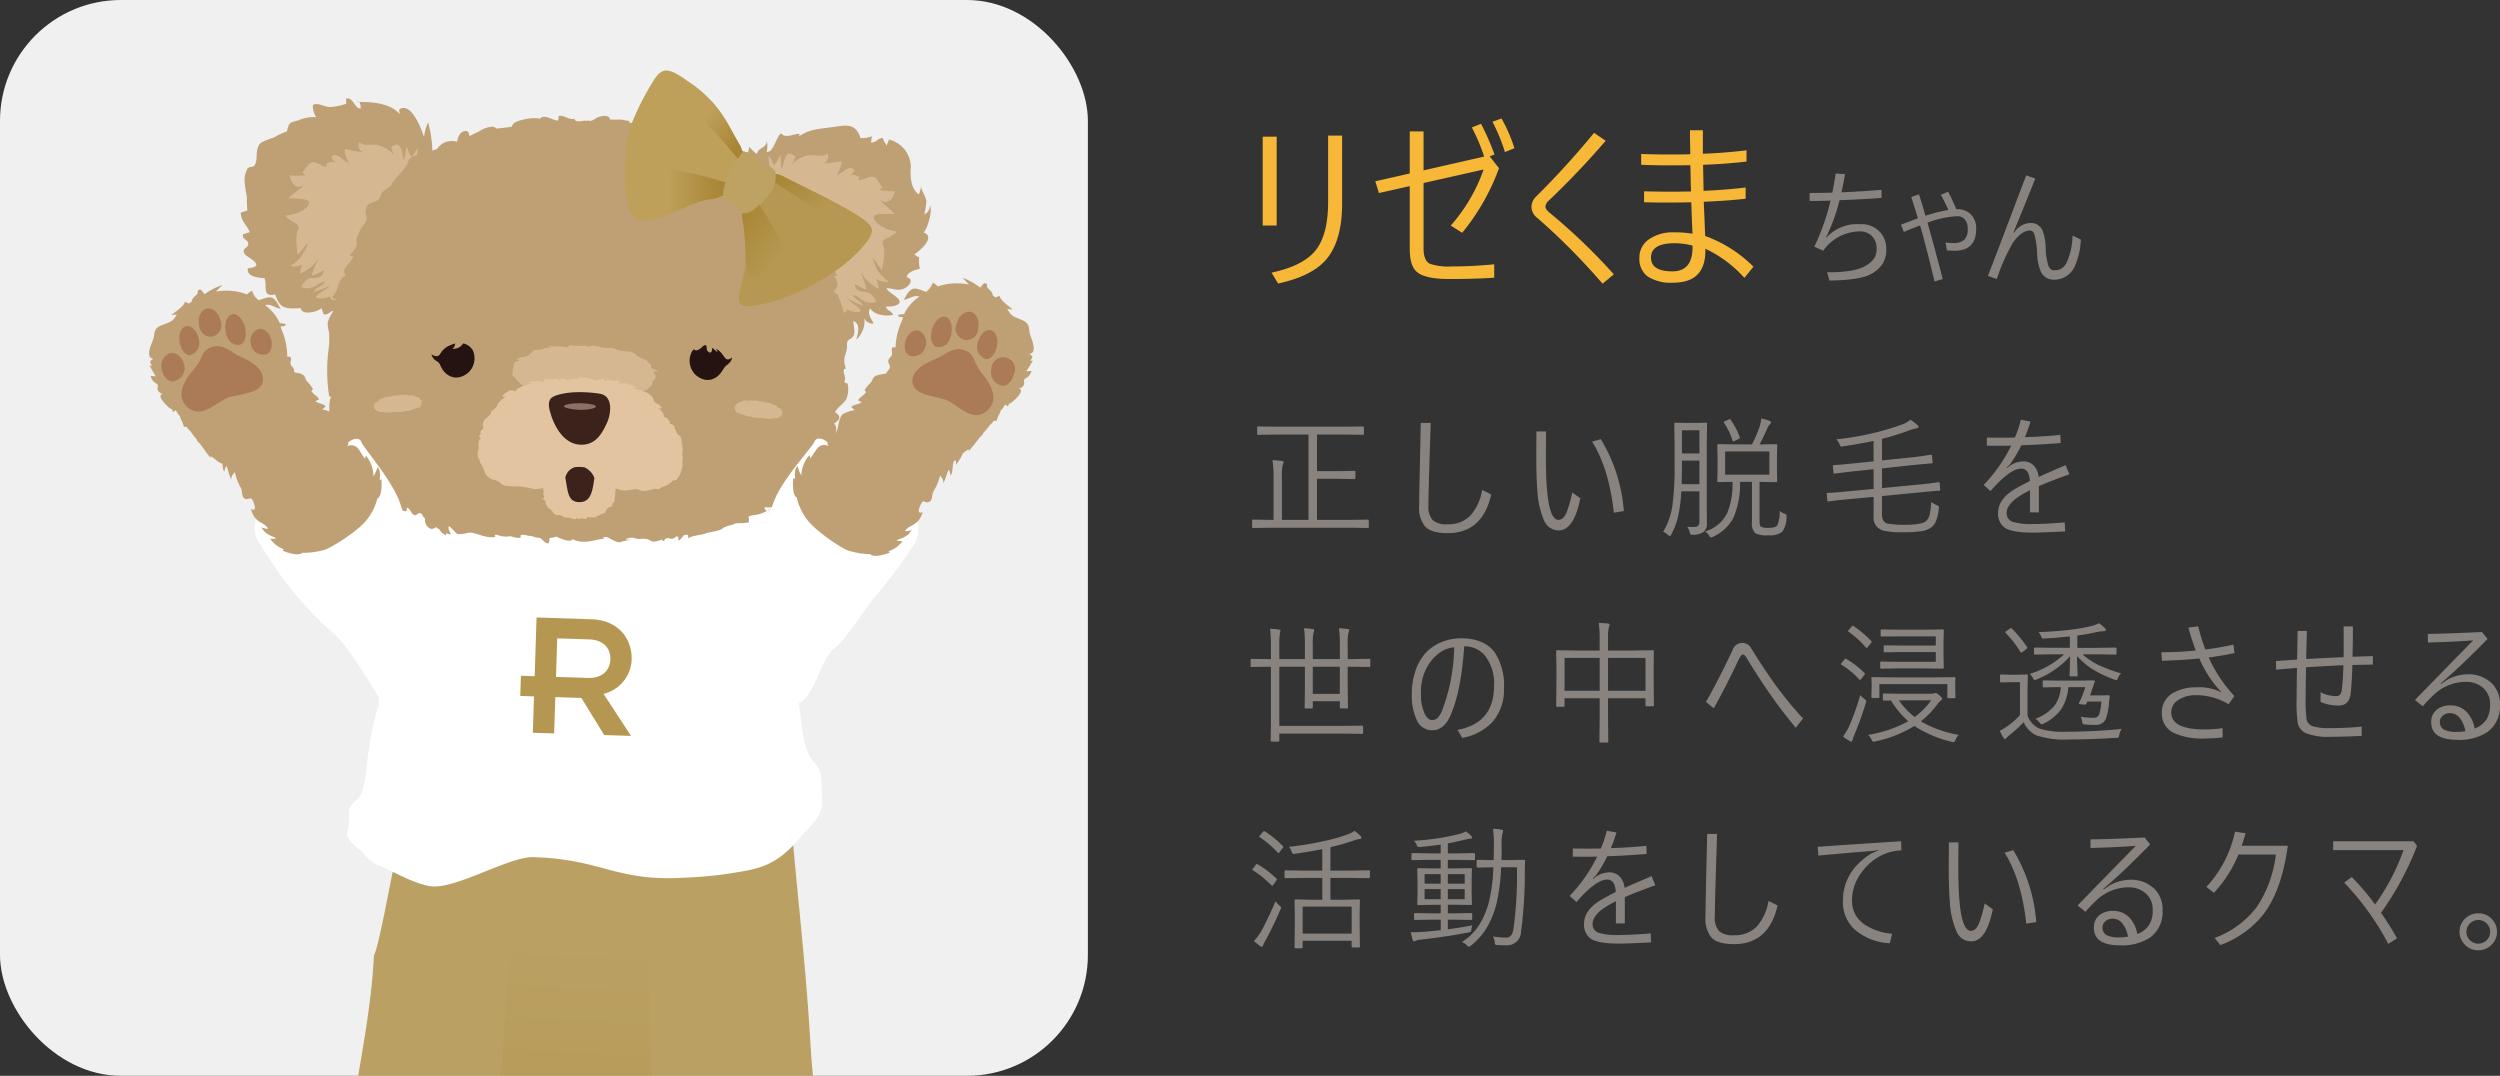 <svg xmlns="http://www.w3.org/2000/svg" xmlns:xlink="http://www.w3.org/1999/xlink" width="413.648" height="178" viewBox="0 0 413.648 178">
  <rect x="0" y="0" width="413.648" height="178" fill="#333333" stroke="none"/>
  <defs>
    <clipPath id="clip-path">
      <rect id="長方形_173468" data-name="長方形 173468" width="180" height="178" rx="20" transform="translate(90 501)" fill="#f0f0f0"/>
    </clipPath>
    <linearGradient id="linear-gradient" x1="0.5" y1="0.378" x2="0.5" y2="1.698" gradientUnits="objectBoundingBox">
      <stop offset="0" stop-color="#baa063"/>
      <stop offset="1" stop-color="#a88534"/>
    </linearGradient>
    <clipPath id="clip-path-2">
      <rect id="長方形_173463" data-name="長方形 173463" width="23.466" height="26.112" fill="none"/>
    </clipPath>
    <clipPath id="clip-path-3">
      <rect id="長方形_173464" data-name="長方形 173464" width="23.144" height="26.476" fill="none"/>
    </clipPath>
    <clipPath id="clip-path-4">
      <rect id="長方形_173465" data-name="長方形 173465" width="24.071" height="8.51" fill="none"/>
    </clipPath>
    <clipPath id="clip-path-5">
      <rect id="長方形_173466" data-name="長方形 173466" width="8.065" height="2.912" fill="none"/>
    </clipPath>
    <clipPath id="clip-path-6">
      <rect id="長方形_173467" data-name="長方形 173467" width="7.989" height="3.119" fill="none"/>
    </clipPath>
    <linearGradient id="linear-gradient-2" x1="0.241" y1="0.5" x2="0.928" y2="0.5" gradientUnits="objectBoundingBox">
      <stop offset="0" stop-color="#bea05a"/>
      <stop offset="1" stop-color="#a88534"/>
    </linearGradient>
    <linearGradient id="linear-gradient-3" x1="0.609" y1="0.9" x2="0" y2="0.098" gradientUnits="objectBoundingBox">
      <stop offset="0" stop-color="#b69852"/>
      <stop offset="1" stop-color="#a88534"/>
    </linearGradient>
    <linearGradient id="linear-gradient-4" x1="0.251" y1="0.177" x2="0.802" y2="0.794" xlink:href="#linear-gradient-2"/>
    <linearGradient id="linear-gradient-5" x1="1" y1="0.714" x2="0.105" y2="0" xlink:href="#linear-gradient-3"/>
  </defs>
  <g id="グループ_18626" data-name="グループ 18626" transform="translate(-206.999 -2200.84)">
    <path id="パス_23870" data-name="パス 23870" d="M20.668-.129q0,.172-.15.172L17.66,0H4.383L1.536.043a.152.152,0,0,1-.172-.172V-1.171a.152.152,0,0,1,.172-.172L4.383-1.3h.526V-8.153a16.451,16.451,0,0,0-.183-3.019,15.074,15.074,0,0,1,1.568.129q.29.043.29.2a1.877,1.877,0,0,1-.161.44,9.63,9.63,0,0,0-.129,2.224V-1.3h4.394V-15.415h-5.3l-3.019.043a.152.152,0,0,1-.172-.172v-1.042a.152.152,0,0,1,.172-.172l3.019.043H16.672l3.008-.043q.183,0,.183.172v1.042q0,.172-.183.172l-3.008-.043H12.1v6.048h3.8l2.374-.043q.183,0,.183.172v1.021q0,.172-.183.172L15.9-8.089H12.1V-1.3H17.66l2.857-.043q.15,0,.15.172Zm8.6-17.209h1.644q-.376,11.3-.376,13.621a3.356,3.356,0,0,0,.72,2.481,3.492,3.492,0,0,0,2.428.666,5.057,5.057,0,0,0,3.835-1.482,8.6,8.6,0,0,0,1.912-4.2l1.493.752Q39.462.9,33.726.9,31,.9,29.956-.226A4.874,4.874,0,0,1,29-3.609q0-1.2.1-5.9Q29.225-15.189,29.268-17.338Zm25.057,11.5,1.343.967Q54.6.44,52.1.44a2.6,2.6,0,0,1-2.417-1.6,14.468,14.468,0,0,1-1.128-5.07q-.172-2.062-.172-5.564l.021-4.136H50l-.032,3.438q0,4.157.183,6.134.419,5.06,1.912,5.06.763,0,1.278-1.117A18.72,18.72,0,0,0,54.325-5.833Zm3.3-8.4,1.429-.419a26.806,26.806,0,0,1,3.813,11.9l-1.654.269Q60.405-9.818,57.623-14.233ZM89.781-1.783A3.989,3.989,0,0,1,89.04.709a3.608,3.608,0,0,1-2.331.548A3.964,3.964,0,0,1,84.657.924a2.036,2.036,0,0,1-.591-1.74V-7.584H82.09a13.95,13.95,0,0,1-1.128,6.026,7.131,7.131,0,0,1-3.319,3.04.791.791,0,0,1-.344.129q-.14,0-.312-.29a1.82,1.82,0,0,0-.709-.687,6,6,0,0,0,3.685-3.04,12.822,12.822,0,0,0,.892-5.178q-1.042.011-1.826.032-.118,0-.4.011H78.5a.152.152,0,0,1-.172-.172l.043-1.858v-2.213l-.043-1.848q0-.2.172-.2l2.729.043h2.836a21.735,21.735,0,0,0,1.321-3.1,8.442,8.442,0,0,0,.226-1.2,8.043,8.043,0,0,1,1.375.419q.226.107.226.236a.558.558,0,0,1-.2.333,2.091,2.091,0,0,0-.387.634q-.7,1.568-1.3,2.686h.107l2.643-.043q.172,0,.172.2L88.2-11.784v2.213l.043,1.858a.152.152,0,0,1-.172.172l-2.664-.043h-.086v6.445q0,.795.215.967a2.738,2.738,0,0,0,1.257.193q1.149,0,1.45-.4a5,5,0,0,0,.4-2.417,2.4,2.4,0,0,0,.795.462q.354.129.354.354A1.749,1.749,0,0,1,89.781-1.783ZM86.945-8.776v-3.846H79.63v3.846ZM76.633-17.209l-.043,3.438V-3.631l.021,2.814a1.79,1.79,0,0,1-.526,1.5,3.045,3.045,0,0,1-1.8.483.643.643,0,0,1-.376-.064A1.209,1.209,0,0,1,73.775.73a3.377,3.377,0,0,0-.419-.881q.4.032.72.032.344,0,.666-.032a.683.683,0,0,0,.5-.269,1.325,1.325,0,0,0,.129-.677V-6.026H72.368a23.587,23.587,0,0,1-.591,4.458,12.4,12.4,0,0,1-1.063,2.686q-.129.269-.247.269a.713.713,0,0,1-.258-.172,2.777,2.777,0,0,0-.838-.537,11.706,11.706,0,0,0,1.515-4.211,47.558,47.558,0,0,0,.376-6.961v-3.276l-.043-3.437a.152.152,0,0,1,.172-.172l1.762.043H74.7l1.762-.043A.152.152,0,0,1,76.633-17.209ZM75.376-7.2v-3.91h-2.9v.634q0,1.343-.043,3.276Zm0-5.081v-3.846h-2.9v3.846Zm6.671-2.707a.646.646,0,0,1,.011.1q0,.118-.215.215l-.634.312a.581.581,0,0,1-.215.075q-.086,0-.14-.14a11.678,11.678,0,0,0-1.407-2.933.232.232,0,0,1-.054-.118q0-.064.2-.161l.623-.269a.5.5,0,0,1,.193-.064q.064,0,.129.107A11.934,11.934,0,0,1,82.047-14.985Zm33.168,8.669v.064q0,.14-.183.14-.376,0-2.9.236l-6.553.645v3.051q0,1.343,1.074,1.525a16.263,16.263,0,0,0,2.707.172q2.718,0,3.459-.569a1.987,1.987,0,0,0,.655-1.16,10.951,10.951,0,0,0,.247-2.073,2.9,2.9,0,0,0,.924.548q.365.15.365.344a1.315,1.315,0,0,1-.021.2q-.236,2.363-1.2,3.1a3.658,3.658,0,0,1-1.7.666,19.043,19.043,0,0,1-2.922.172,12.939,12.939,0,0,1-3.459-.29,2.229,2.229,0,0,1-1.515-2.417V-5.1l-4.576.419q-1.053.1-2.879.322a.462.462,0,0,1-.086.011q-.086,0-.118-.161l-.086-1.031v-.086q0-.14.183-.14.634,0,2.9-.215l4.662-.44V-9.679l-3.405.354q-.29.021-3.04.365a.453.453,0,0,1-.075.011q-.1,0-.118-.183l-.1-1.053v-.075q0-.107.2-.107.419,0,3.029-.258l3.5-.354v-3.384q-2.052.451-5.06.9a1.977,1.977,0,0,1-.258.032q-.172,0-.312-.387a3.558,3.558,0,0,0-.526-.816,45.315,45.315,0,0,0,10.86-2.438,4.767,4.767,0,0,0,1.407-.795,8.919,8.919,0,0,1,1.128.859.446.446,0,0,1,.193.333q0,.226-.483.258A7.519,7.519,0,0,0,109.8-16a40.64,40.64,0,0,1-4.222,1.3v3.566l5.081-.526q1.235-.129,3-.419a.294.294,0,0,1,.064-.011q.107,0,.129.183l.107,1.053a.294.294,0,0,1,.011.064q0,.107-.2.14-2.159.193-3.04.279l-5.146.559v3.255l6.488-.623q1.2-.107,2.857-.354h.064q.107,0,.14.161Zm16.324-.569v4.351h-1.472V-6.209q-.5.258-1.042.559-2.814,1.59-2.814,3.19A1.457,1.457,0,0,0,127.2-.978a10.051,10.051,0,0,0,3.266.365q2.31,0,5.36-.269l.064,1.493q-4.007.2-5.317.2-3.448,0-4.662-.806A2.784,2.784,0,0,1,124.8-2.5q0-2.3,2.954-4.007,1.117-.634,2.288-1.214-.107-2.062-1.429-2.062-1.848,0-5.07,3.717l-1.139-1.01a25.69,25.69,0,0,0,4.555-6.5q-2.009.032-4.028,0v-1.343q2.32.043,4.641,0a19.659,19.659,0,0,0,.988-2.943l1.59.29a22.591,22.591,0,0,1-.924,2.589q3.094-.1,5.876-.376l.043,1.343q-3.609.29-6.51.376a22.467,22.467,0,0,1-1.848,3.126l-.559.569.064.086a3.915,3.915,0,0,1,2.621-1.117,2.39,2.39,0,0,1,1.751.666A3.114,3.114,0,0,1,131.5-8.4q1.719-.784,4.469-1.944l.612,1.5Q133-7.53,131.538-6.886ZM20.915,22.893a.133.133,0,0,1-.15.15L17.972,23h-.795v3.062l.043,3.674a.152.152,0,0,1-.172.172h-1a.152.152,0,0,1-.172-.172V28.7H11.4v1.031a.152.152,0,0,1-.172.172H10.205q-.15,0-.15-.172L10.1,26.1V23H5.865v9.786H16.446l3.1-.043q.183,0,.183.172v1.021q0,.172-.183.172l-3.1-.043H5.865v1.149q0,.172-.193.172H4.608a.152.152,0,0,1-.172-.172l.043-3.083V23H4.061l-2.793.043a.133.133,0,0,1-.15-.15V21.872q0-.172.15-.172l2.793.043h.419V19.7a25.11,25.11,0,0,0-.15-2.976,12.713,12.713,0,0,1,1.482.129q.247.043.247.2a.682.682,0,0,1-.043.193,1.774,1.774,0,0,0-.064.226,17.112,17.112,0,0,0-.086,2.17v2.095H10.1v-2.46a18.649,18.649,0,0,0-.15-2.643,14.113,14.113,0,0,1,1.429.129q.258.032.258.183a1.912,1.912,0,0,1-.129.483A8.665,8.665,0,0,0,11.4,19.3v2.438h4.479v-2.4a19.238,19.238,0,0,0-.15-2.707,14.113,14.113,0,0,1,1.429.129q.269.032.269.183a1.665,1.665,0,0,1-.14.483,9.171,9.171,0,0,0-.107,1.934v2.374h.795l2.793-.043q.15,0,.15.172Zm-5.038,4.6V23H11.4v4.49Zm20.578-7.874q-.5,7.541-2.331,11.569-1.063,2.331-2.976,2.331a2.748,2.748,0,0,1-2.524-1.665,9.42,9.42,0,0,1-.838-4.383,11.527,11.527,0,0,1,.72-4.114,8.037,8.037,0,0,1,1.633-2.707,7.346,7.346,0,0,1,2.7-1.772,8.527,8.527,0,0,1,3.094-.58q3.835,0,5.586,2.353a10.012,10.012,0,0,1,1.515,5.983,8.036,8.036,0,0,1-1.762,5.339,8.8,8.8,0,0,1-5.146,2.8l-.763-1.321q6.026-1.149,6.026-7.24a7.339,7.339,0,0,0-1.622-5.188A4.414,4.414,0,0,0,36.455,19.616Zm-1.654.172a4.833,4.833,0,0,0-2.03.634,7.007,7.007,0,0,0-1.665,1.461,8.253,8.253,0,0,0-1.8,5.629,7.234,7.234,0,0,0,.645,3.341q.516.967,1.182.967a1.289,1.289,0,0,0,.978-.408,4,4,0,0,0,.7-1.192A31.144,31.144,0,0,0,34.8,19.788ZM67.839,29.37a.152.152,0,0,1-.172.172H66.625a.152.152,0,0,1-.172-.172V28.221h-6.2v3.19l.043,3.964a.152.152,0,0,1-.172.172H59a.152.152,0,0,1-.172-.172l.043-3.942V28.221H53.058v1.235a.152.152,0,0,1-.172.172H51.844a.152.152,0,0,1-.172-.172l.043-4.146V23.247l-.043-2.8a.152.152,0,0,1,.172-.172l3.1.043h3.921V18.553a18.23,18.23,0,0,0-.15-2.814q.7.032,1.515.107.269.043.269.2a1.138,1.138,0,0,1-.107.4,8.144,8.144,0,0,0-.14,2v1.869h4.308l3.1-.043a.152.152,0,0,1,.172.172L67.8,22.936v2.31Zm-1.386-2.385V21.55h-6.2v5.436Zm-7.584,0V21.55H53.058v5.436Zm18.88,2.9-1.3-1.074q1.579-2.621,4.426-8.583a1.671,1.671,0,0,1,3.115-.193q2.32,3.738,4.254,6.37a66.642,66.642,0,0,0,4.265,5.156L91.317,33.1q-2.234-2.7-4.082-5.328-2.041-2.911-3.856-5.908a4.87,4.87,0,0,0-.516-.763.459.459,0,0,0-.322-.118q-.29,0-.806,1.1Q80.1,25.621,77.75,29.886Zm40.515,4.394a2.86,2.86,0,0,0-.526.838q-.172.376-.312.376a1.03,1.03,0,0,1-.3-.064,19.648,19.648,0,0,1-6.187-2.621,20.583,20.583,0,0,1-6.51,2.557q-.269.043-.29.043-.129,0-.3-.376a2.4,2.4,0,0,0-.559-.752,20.735,20.735,0,0,0,6.649-2.256,15.088,15.088,0,0,1-2.857-3.437l-1.171.021a.152.152,0,0,1-.172-.172V27.6a.152.152,0,0,1,.172-.172l2.707.043H113.8a1.1,1.1,0,0,0,.483-.086.5.5,0,0,1,.2-.043q.161,0,.634.419.419.354.419.526a.325.325,0,0,1-.172.258,4.166,4.166,0,0,0-.537.548,14.836,14.836,0,0,1-2.814,2.954A19.22,19.22,0,0,0,118.265,34.279Zm-4.555-5.715h-5.317a12.055,12.055,0,0,0,2.589,2.75A11.559,11.559,0,0,0,113.71,28.564Zm2.095-5.414a.152.152,0,0,1-.172.172l-3.019-.043H108.06l-2.589.043q-.183,0-.183-.172v-.827a.161.161,0,0,1,.183-.183l2.589.043h6.424V20.572H108.64l-2.6.043q-.183,0-.183-.172v-.816q0-.172.183-.172l2.6.043h5.844V17.983h-6.177L105.536,18q-.183,0-.183-.15V17q0-.172.183-.172l2.771.043h4.308l3.019-.043a.152.152,0,0,1,.172.172l-.043,1.934V21.2Zm1.934,4.888a.152.152,0,0,1-.172.172h-1a.152.152,0,0,1-.172-.172V25.879H105.149v2.138a.152.152,0,0,1-.172.172H104a.152.152,0,0,1-.172-.172l.043-1.783V25.75l-.043-.859a.152.152,0,0,1,.172-.172l3.147.043h7.272l3.147-.043a.152.152,0,0,1,.172.172l-.043.773v.569Zm-14.824.945q-.859,2.782-1.848,5.146a4.526,4.526,0,0,0-.354.988q-.043.269-.226.269a.837.837,0,0,1-.3-.129,6.966,6.966,0,0,1-1.042-.709,10.35,10.35,0,0,0,.978-1.644,42.77,42.77,0,0,0,1.869-5.221,3.466,3.466,0,0,0,.677.645q.312.226.312.354A1.6,1.6,0,0,1,102.914,28.983Zm.9-10.227a.179.179,0,0,1,.064.118.469.469,0,0,1-.14.236l-.483.612q-.129.172-.2.172a.236.236,0,0,1-.15-.086,14.366,14.366,0,0,0-2.857-2.6q-.086-.054-.086-.1t.129-.2l.462-.548q.118-.14.183-.14a.31.31,0,0,1,.15.064A17.688,17.688,0,0,1,103.817,18.757Zm-1.149,5.274a.235.235,0,0,1,.086.14.417.417,0,0,1-.107.215l-.5.634q-.129.161-.215.161-.064,0-.14-.1a13.333,13.333,0,0,0-2.9-2.4q-.107-.054-.107-.118t.129-.2l.419-.5q.14-.183.215-.183a.335.335,0,0,1,.14.043A14.18,14.18,0,0,1,102.667,24.031Zm42.47.064a2.45,2.45,0,0,0-.526.827q-.129.312-.247.312a1.217,1.217,0,0,1-.333-.107,19.645,19.645,0,0,1-3.717-1.783,12.829,12.829,0,0,1-2.46-2.105q0,.956.064,2.213.043.892.043.978a.152.152,0,0,1-.172.172H136.8q-.183,0-.183-.172,0-.075.043-1.225.032-1.042.043-1.944a14.7,14.7,0,0,1-5.564,3.846,1.524,1.524,0,0,1-.3.107q-.118,0-.247-.269a3.6,3.6,0,0,0-.548-.763,14.777,14.777,0,0,0,5.672-3.233H134l-3.072.043q-.2,0-.2-.172V20q0-.172.2-.172l3.072.043h2.664V17.983q-2.138.236-4.222.344-.129.011-.193.011-.2,0-.333-.354a2.475,2.475,0,0,0-.419-.709q2.868-.107,5.146-.387a26.982,26.982,0,0,0,3.588-.623,6.388,6.388,0,0,0,1.257-.462,5.1,5.1,0,0,1,.988.838.414.414,0,0,1,.15.269q0,.215-.44.215a7.614,7.614,0,0,0-1.321.193q-1.257.29-2.965.516v2.041h3.233l3.083-.043a.152.152,0,0,1,.172.172v.816a.152.152,0,0,1-.172.172l-3.083-.043h-2.374a11.837,11.837,0,0,0,2.847,1.858A26.116,26.116,0,0,0,145.138,24.1Zm.107,9.2a2.454,2.454,0,0,0-.4.988q-.054.365-.129.419a.8.8,0,0,1-.376.064q-4.286.269-7.81.269a14.742,14.742,0,0,1-5.414-.677,4.391,4.391,0,0,1-2.084-2.181,23.707,23.707,0,0,1-2.342,2.138,3.054,3.054,0,0,0-.483.462q-.107.172-.236.172a.331.331,0,0,1-.269-.172,9.371,9.371,0,0,1-.634-1.171,11.3,11.3,0,0,0,1.343-.816,10.7,10.7,0,0,0,2-1.8V25.557h-1.6l-1.5.043q-.193,0-.193-.183V24.45q0-.172.193-.172l1.5.043h1.16l1.568-.043a.152.152,0,0,1,.172.172l-.043,2.073v4.555a3.716,3.716,0,0,0,1.955,2.148,12.554,12.554,0,0,0,4.4.526A91.294,91.294,0,0,0,145.245,33.291Zm-1.977-5.4q-.086.688-.118,1.074a10.341,10.341,0,0,1-.526,2.664,1.723,1.723,0,0,1-1.729.988,16.41,16.41,0,0,1-1.7-.064.88.88,0,0,1-.376-.1.773.773,0,0,1-.107-.365,2.867,2.867,0,0,0-.247-.816,12.206,12.206,0,0,0,2.052.172.953.953,0,0,0,.988-.5,9.179,9.179,0,0,0,.376-2.191h-2.31a2,2,0,0,1-.183.376.229.229,0,0,1-.226.14.932.932,0,0,1-.129-.011l-.612-.043q-.269-.021-.269-.107a.406.406,0,0,1,.043-.14,14.71,14.71,0,0,0,1.021-2.6h-2.793a7.664,7.664,0,0,1-1.257,3.76,7.619,7.619,0,0,1-2.836,2.277,1.227,1.227,0,0,1-.333.129q-.107,0-.354-.312a2.614,2.614,0,0,0-.677-.612,7.249,7.249,0,0,0,3.19-2.2,5.787,5.787,0,0,0,1.01-3.04h-.44l-2.374.043q-.172,0-.172-.193v-.795a.152.152,0,0,1,.172-.172l2.374.043h3.362l2.514-.043q.193,0,.193.161a.264.264,0,0,1-.021.1l-.322.945q-.032.064-.236.7-.118.365-.2.58h1.729l1.321-.021q.2,0,.2.14ZM129.6,19.767a.184.184,0,0,1,.032.086q0,.075-.2.247l-.537.419a.686.686,0,0,1-.269.15q-.064,0-.15-.129a17.545,17.545,0,0,0-2.4-3.1.236.236,0,0,1-.086-.15q0-.075.193-.2l.537-.376a.417.417,0,0,1,.215-.107.186.186,0,0,1,.129.064A21.051,21.051,0,0,1,129.6,19.767Zm28.484,1.869q-2.643.269-6.187.376l-.086-1.407a54.48,54.48,0,0,0,5.693-.29,37.026,37.026,0,0,1-1.225-3.8l1.622-.2a27.787,27.787,0,0,0,1.192,3.835,45.54,45.54,0,0,0,4.641-.816l.172,1.407q-1.729.387-4.265.73a23.452,23.452,0,0,0,4.243,6.381l-.945,1.364a10.2,10.2,0,0,0-5.3-1.5,5.021,5.021,0,0,0-3.255.945,2.359,2.359,0,0,0-.945,1.891q0,2.825,5.543,2.825a17.2,17.2,0,0,0,2.943-.226l.021,1.536a22.59,22.59,0,0,1-2.986.183,11.051,11.051,0,0,1-5.156-.945,3.493,3.493,0,0,1-1.912-3.3,3.642,3.642,0,0,1,2.041-3.384,7.457,7.457,0,0,1,3.642-.827,8.2,8.2,0,0,1,4.243.859A18.468,18.468,0,0,1,158.088,21.636Zm23.843,1.117q-3.126.14-6.177.333-.064,2.707-.064,4.845a23.907,23.907,0,0,0,.172,3.91,1.587,1.587,0,0,0,1.171,1.053,9.572,9.572,0,0,0,2.632.269,51.844,51.844,0,0,0,5.285-.258V34.44q-2.739.15-5.242.15a9.656,9.656,0,0,1-3.985-.6,2.425,2.425,0,0,1-1.332-1.6,22.545,22.545,0,0,1-.2-4.1q0-1.343.054-5.092-2.288.183-3.459.29V22.055q.494-.032,1.88-.129,1.01-.064,1.6-.118.043-1.547.086-4.727h1.536q-.1,3.62-.107,4.641,4.222-.226,6.177-.3.043-1.7,0-5.092H183.5q0,2.481-.064,5.017.559-.021,1.772-.054,1.031-.032,1.59-.054v1.407l-3.384.064q-.075,2.632-.269,4.576-.2,2.138-2,2.138a7.561,7.561,0,0,1-3-.591V27.222a5.759,5.759,0,0,0,2.621.645q.773,0,.9-1.106Q181.867,25.073,181.932,22.753Zm13.982-5.188q2.911-.021,8.948-.312l.924,1.149q-4.286,4.351-6.8,6.531l-.988.859.086.064,1.128-.763a7.251,7.251,0,0,1,3.1-.838,5.573,5.573,0,0,1,4.254,1.568,4.826,4.826,0,0,1,1.268,3.47,5.211,5.211,0,0,1-2.009,4.469,8.355,8.355,0,0,1-5.06,1.332q-4.308,0-4.308-2.922a2.554,2.554,0,0,1,.924-2.062,3.414,3.414,0,0,1,2.245-.709,3.62,3.62,0,0,1,2.793,1.182,5.413,5.413,0,0,1,1.235,2.643,4.052,4.052,0,0,0,1.977-1.536,4.591,4.591,0,0,0,.569-2.417,3.506,3.506,0,0,0-1.364-2.943,4.2,4.2,0,0,0-2.621-.827,7.7,7.7,0,0,0-5.317,2.138,19.559,19.559,0,0,0-1.826,1.912l-1.3-1.053q5.264-5.414,9.636-9.861-3.158.236-7.5.354Zm6.2,16.1a4.753,4.753,0,0,0-.978-2.245,2,2,0,0,0-1.547-.741,1.759,1.759,0,0,0-1.268.473,1.3,1.3,0,0,0-.43.978,1.367,1.367,0,0,0,.73,1.3,4.513,4.513,0,0,0,2.041.354A9.485,9.485,0,0,0,202.112,33.667ZM20.851,57.816q0,.172-.161.172L17.6,57.945H14.319v3.609h1.869l2.836-.054a.152.152,0,0,1,.172.172l-.043,2.073v1.88L19.2,69.3q0,.15-.172.15H18q-.172,0-.172-.15v-.967H9.722v1.074q0,.183-.172.183H8.583q-.2,0-.2-.183l.043-3.717V64.015l-.043-2.342q0-.172.193-.172l2.868.054h1.536V57.945H10.012l-3.1.043q-.183,0-.183-.172V56.86q0-.172.183-.172l3.1.043h2.965V53.176q-1.826.387-4.469.763a2.169,2.169,0,0,1-.279.032q-.2,0-.333-.376a2.23,2.23,0,0,0-.44-.795,53.1,53.1,0,0,0,5.812-.956,28.222,28.222,0,0,0,3.91-1.106,5.491,5.491,0,0,0,1.139-.58,9.992,9.992,0,0,1,.956.816.508.508,0,0,1,.172.312q0,.183-.269.215a4.482,4.482,0,0,0-.827.2,39.657,39.657,0,0,1-4.028,1.16v3.867H17.6l3.094-.043q.161,0,.161.172Zm-3.019,9.346V62.693H9.722v4.469ZM6.048,63.177Q4.974,65.69,3.642,68.183a5.626,5.626,0,0,0-.462.924q-.054.215-.236.215a.487.487,0,0,1-.29-.129q-.516-.376-.988-.795a10.66,10.66,0,0,0,1.257-1.719q1.2-2.267,2.31-4.855a5.448,5.448,0,0,0,.612.655q.312.247.312.354A1.77,1.77,0,0,1,6.048,63.177Zm-.645-5.1a.179.179,0,0,1,.064.118.773.773,0,0,1-.129.236l-.44.612q-.14.2-.215.2-.043,0-.14-.086a17.157,17.157,0,0,0-3.029-2.471q-.107-.054-.107-.107a.52.52,0,0,1,.129-.215l.419-.559q.118-.161.193-.161a.348.348,0,0,1,.14.054A15.49,15.49,0,0,1,5.4,58.074Zm1.042-5.4a.244.244,0,0,1,.075.14.435.435,0,0,1-.129.226l-.462.6q-.15.183-.226.183-.054,0-.118-.086A16.9,16.9,0,0,0,2.643,51.21q-.107-.075-.107-.118t.14-.2l.483-.559q.129-.14.2-.14a.286.286,0,0,1,.129.054A17.237,17.237,0,0,1,6.445,52.671ZM38.238,54.83q0,.172-.129.172l-2.814-.043H33.748v1.407H34.94l2.621-.043a.152.152,0,0,1,.172.172l-.043,1.8v2.159l.043,1.8a.152.152,0,0,1-.172.172l-2.621-.043H33.748V63.8h1.171l2.686-.043a.152.152,0,0,1,.172.172v.795a.152.152,0,0,1-.172.172l-2.686-.043H33.748v1.59q2.31-.3,4.05-.666a3.344,3.344,0,0,0-.15.666.9.9,0,0,1-.091.392.841.841,0,0,1-.392.134q-3.438.677-7.863,1.182a2.691,2.691,0,0,0-.859.183,1.034,1.034,0,0,1-.258.107q-.183,0-.269-.269-.226-.87-.3-1.246h.537q.72,0,1.729-.075,1.386-.118,2.686-.258v-1.74H31.019l-2.686.043a.152.152,0,0,1-.172-.172v-.795a.152.152,0,0,1,.172-.172l2.686.043h1.547V62.393H31.481l-2.621.043a.152.152,0,0,1-.172-.172l.043-1.8V58.321L28.688,56.5a.152.152,0,0,1,.172-.172l2.621.043h1.085V54.959h-1.88L27.893,55a.152.152,0,0,1-.172-.172v-.816q0-.183.172-.183l2.793.054h1.88V52.424q-1.719.247-3.373.4l-.247.011q-.2,0-.322-.279a2.8,2.8,0,0,0-.483-.763,38.886,38.886,0,0,0,7.573-1.139,3.6,3.6,0,0,0,1.01-.419,9.041,9.041,0,0,1,.859.72.508.508,0,0,1,.172.312q0,.193-.376.193-.086,0-.859.161-1.364.344-2.771.612v1.654h1.547l2.793-.054q.15,0,.15.183Zm-1.7,6.639V59.793H33.748v1.676Zm-3.975,0V59.793H29.9v1.676Zm3.975-2.578V57.312H33.748v1.579Zm-3.975,0V57.312H29.9v1.579Zm13.965-3.749q-.043.687-.043,1.966a72.4,72.4,0,0,1-.634,9.786,2.279,2.279,0,0,1-2.385,2.2q-.634,0-1.558-.043-.269-.021-.333-.118a.581.581,0,0,1-.064-.258,2.392,2.392,0,0,0-.3-1.053,12.226,12.226,0,0,0,2.148.193,1.03,1.03,0,0,0,.881-.387,2.643,2.643,0,0,0,.376-1.128,66.806,66.806,0,0,0,.569-10.119H42.556a30.121,30.121,0,0,1-.795,6.166A14.831,14.831,0,0,1,40.1,66.335a11.2,11.2,0,0,1-2.535,2.814,1.011,1.011,0,0,1-.333.193q-.086,0-.29-.2a2.357,2.357,0,0,0-.881-.591,9.073,9.073,0,0,0,3.019-3.062,14.186,14.186,0,0,0,1.472-3.6,28.788,28.788,0,0,0,.73-5.7h-.226l-2.353.043q-.193,0-.193-.172v-.924q0-.183.193-.183l2.353.043h.269q.043-1.665.043-2.481a18.414,18.414,0,0,0-.15-2.707,9.844,9.844,0,0,1,1.429.15q.236.043.236.2a1.827,1.827,0,0,1-.107.462,8.578,8.578,0,0,0-.129,2.041q0,1.568-.021,2.331h1.3l2.417-.043A.171.171,0,0,1,46.531,55.142Zm16.5,5.973v4.351H61.555V61.791q-.5.258-1.042.559Q57.7,63.939,57.7,65.54a1.457,1.457,0,0,0,.988,1.482,10.051,10.051,0,0,0,3.266.365q2.31,0,5.36-.269l.064,1.493q-4.007.2-5.317.2-3.448,0-4.662-.806A2.784,2.784,0,0,1,56.291,65.5q0-2.3,2.954-4.007,1.117-.634,2.288-1.214-.107-2.062-1.429-2.062-1.848,0-5.07,3.717L53.9,60.921a25.69,25.69,0,0,0,4.555-6.5q-2.009.032-4.028,0V53.079q2.32.043,4.641,0a19.659,19.659,0,0,0,.988-2.943l1.59.29a22.592,22.592,0,0,1-.924,2.589q3.094-.1,5.876-.376l.043,1.343q-3.609.29-6.51.376a22.467,22.467,0,0,1-1.848,3.126l-.559.569.064.086a3.915,3.915,0,0,1,2.621-1.117,2.39,2.39,0,0,1,1.751.666,3.114,3.114,0,0,1,.827,1.912q1.719-.784,4.469-1.944l.612,1.5Q64.488,60.47,63.027,61.114ZM76.654,50.662H78.3q-.376,11.3-.376,13.621a3.356,3.356,0,0,0,.72,2.481,3.492,3.492,0,0,0,2.428.666A5.057,5.057,0,0,0,84.9,65.948a8.6,8.6,0,0,0,1.912-4.2l1.493.752q-1.461,6.4-7.2,6.4-2.729,0-3.771-1.128a4.874,4.874,0,0,1-.956-3.384q0-1.2.1-5.9Q76.611,52.811,76.654,50.662Zm32.093,1.214.043,1.515a8.348,8.348,0,0,0-3.631.988,9.324,9.324,0,0,0-3.255,3.083,7.569,7.569,0,0,0-1.278,4.179,4.649,4.649,0,0,0,2.02,3.975,9.7,9.7,0,0,0,4.608,1.568l-.376,1.568a9.588,9.588,0,0,1-5.7-2.17,6.113,6.113,0,0,1-2.062-4.791q0-4.941,4.705-7.9l1.192-.526-.021-.043-1.031.172q-1.869.107-8.895.752l-.129-1.45Q98.08,52.563,108.747,51.876Zm13.821,10.291,1.343.967q-1.063,5.307-3.566,5.307a2.6,2.6,0,0,1-2.417-1.6,14.468,14.468,0,0,1-1.128-5.07q-.172-2.062-.172-5.564l.021-4.136h1.59l-.032,3.438q0,4.157.183,6.134.419,5.06,1.912,5.06.763,0,1.278-1.117A18.72,18.72,0,0,0,122.568,62.167Zm3.3-8.4,1.429-.419a26.806,26.806,0,0,1,3.813,11.9l-1.654.269Q128.648,58.182,125.866,53.767Zm14.218-2.2q2.911-.021,8.948-.312l.924,1.149q-4.286,4.351-6.8,6.531l-.988.859.086.064,1.128-.763a7.251,7.251,0,0,1,3.1-.838,5.573,5.573,0,0,1,4.254,1.568,4.826,4.826,0,0,1,1.268,3.47A5.211,5.211,0,0,1,150,67.764a8.355,8.355,0,0,1-5.06,1.332q-4.308,0-4.308-2.922a2.554,2.554,0,0,1,.924-2.062A3.414,3.414,0,0,1,143.8,63.4a3.62,3.62,0,0,1,2.793,1.182,5.413,5.413,0,0,1,1.235,2.643,4.052,4.052,0,0,0,1.977-1.536,4.591,4.591,0,0,0,.569-2.417,3.506,3.506,0,0,0-1.364-2.943,4.2,4.2,0,0,0-2.621-.827,7.7,7.7,0,0,0-5.317,2.138,19.559,19.559,0,0,0-1.826,1.912l-1.3-1.053q5.264-5.414,9.636-9.861-3.158.236-7.5.354Zm6.2,16.1a4.753,4.753,0,0,0-.978-2.245,2,2,0,0,0-1.547-.741,1.759,1.759,0,0,0-1.268.473,1.3,1.3,0,0,0-.43.978,1.367,1.367,0,0,0,.73,1.3,4.513,4.513,0,0,0,2.041.354A9.486,9.486,0,0,0,146.283,67.667Zm18.268-13.589a20.628,20.628,0,0,1-4.05,6.327l-1.257-.967a19.245,19.245,0,0,0,4.748-9.152l1.74.269q-.226.849-.634,2.063h7.627q-1.031,7.584-4.2,11.559a16.458,16.458,0,0,1-6.95,4.877l-.967-1.182a15.236,15.236,0,0,0,7.047-5.21,19.771,19.771,0,0,0,3.094-8.583Zm23.6,9.636q1.418,2.041,2.643,4.222l-1.45.924a43.786,43.786,0,0,0-7.3-10.141l1.257-.924a42.183,42.183,0,0,1,3.867,4.533,35.993,35.993,0,0,0,4.705-8.98H180.23V51.876h13.31l.569.763A49.392,49.392,0,0,1,188.147,63.714Zm16.087.086a3.01,3.01,0,0,1,2.3,1.01,3.011,3.011,0,0,1-.226,4.318,3.043,3.043,0,0,1-2.073.784,2.988,2.988,0,0,1-2.3-1.01,3.011,3.011,0,0,1,.226-4.318A3.043,3.043,0,0,1,204.235,63.8Zm0,1.1a1.994,1.994,0,0,0-1.966,1.966,1.97,1.97,0,0,0,3.427,1.311,1.96,1.96,0,0,0-1.461-3.276Z" transform="translate(412.81 2288.156)" fill="#88837f"/>
    <rect id="長方形_173462" data-name="長方形 173462" width="180" height="178" rx="20" transform="translate(206.999 2200.84)" fill="#f0f0f0"/>
    <g id="グループ_10933" data-name="グループ 10933" transform="translate(411.999 2220.521)">
      <path id="パス_23871" data-name="パス 23871" d="M6.24-23.071V-8.364H3.926V-23.071Zm-.85,22.5q5.42-1.157,7.441-3.882,1.919-2.593,1.919-7.852V-23.247h2.314V-12q0,6.489-2.9,9.551Q11.763.088,6.475,1.23ZM30.542-17.49l10.02-2.285a30.3,30.3,0,0,0-2.036-4.819l1.523-.6a40.129,40.129,0,0,1,2.227,5.068l-.791.322,1.538,1.948A36.319,36.319,0,0,1,36.929-7.163l-1.89-1.2a27.675,27.675,0,0,0,5.435-9.272L30.542-15.4V-4.585q0,2.021,1.04,2.549a9.9,9.9,0,0,0,3.691.439q3.311,0,6.958-.352V.264q-3.193.22-7.427.22-4.16,0-5.464-1.26Q28.257-1.8,28.257-4.526V-14.883l-5.1,1.143-.6-1.948,5.7-1.289v-6.958h2.285Zm11.4-8.042,1.494-.542a24.785,24.785,0,0,1,2.139,4.922L44-20.522A28.9,28.9,0,0,0,41.938-25.532ZM58.755-23.7l1.919,1.318q-4.541,5.259-9.39,9.873a1.46,1.46,0,0,0-.571,1.025q0,.483.806,1.1A97.924,97.924,0,0,1,62.021-.293L60.161,1.26A108.34,108.34,0,0,0,49.395-9.595a2.4,2.4,0,0,1-1-1.8,2.44,2.44,0,0,1,.776-1.772A139.078,139.078,0,0,0,58.755-23.7Zm15.923,3.545q-.059-2.52-.059-3.97h2.139v3.882q3.647-.132,7.222-.571v1.86q-3.281.4-7.192.542l.088,4.307q4.146-.19,6.958-.557v1.86q-3.3.366-6.929.5.029.718.132,3.105.059,1.6.1,2.563a21.571,21.571,0,0,1,7.983,5.083L83.628.293a20.391,20.391,0,0,0-6.46-4.819V-4.2q0,5.288-5.3,5.288A7.008,7.008,0,0,1,67.544.015a3.643,3.643,0,0,1-1.289-3.076,3.6,3.6,0,0,1,1.714-3.105,6.725,6.725,0,0,1,3.926-1.069,18.011,18.011,0,0,1,3.149.22q-.1-1.816-.205-5.2-3.911.1-7.808,0v-1.816q3.633.117,7.778.029-.059-.82-.073-2.329-.029-1.421-.059-2.021-4.512.088-8.13-.059v-1.8Q70.166-20.054,74.678-20.156Zm.366,15.117a11.587,11.587,0,0,0-2.944-.4q-3.926,0-3.926,2.373,0,2.285,3.545,2.285,3.325,0,3.325-4Z" transform="translate(0 26)" fill="#f7b837"/>
      <path id="パス_23872" data-name="パス 23872" d="M5.045-12.407q-1.917.062-3.466.062v-1.323q1.866,0,3.763-.062.338-1.661.543-3.158l1.548.092q-.287,1.723-.584,3.025,4.05-.185,6.634-.42v1.343q-3.394.256-6.952.369A29.787,29.787,0,0,1,4.266-6.255l.041.021A6.881,6.881,0,0,1,9.916-8.5a4.121,4.121,0,0,1,3.507,1.528,4.1,4.1,0,0,1,.841,2.584A4.5,4.5,0,0,1,13.689-2,5.267,5.267,0,0,1,11.895-.338Q10.09.759,4.85.82L4.481-.543q4.573.031,6.4-1.1A4.035,4.035,0,0,0,12.294-2.9a2.934,2.934,0,0,0,.369-1.548,2.843,2.843,0,0,0-.82-2.133,2.726,2.726,0,0,0-1.969-.728,7.482,7.482,0,0,0-6.05,3.2L2.358-4.789A36.557,36.557,0,0,0,5.045-12.407ZM25.85-10.982h.082a3.074,3.074,0,0,1,2.481,1.015,3.344,3.344,0,0,1,.728,2.235q0,3.62-3.568,3.62-.441,0-1.282-.051l-.205-1.292q.625.062,1.261.062a2.52,2.52,0,0,0,1.866-.574,2.416,2.416,0,0,0,.523-1.723,2.324,2.324,0,0,0-.554-1.692,1.553,1.553,0,0,0-1.148-.441,16.116,16.116,0,0,0-4.953,1.066Q21.954-5.783,23.6.564l-1.343.42q-1.487-6.152-2.4-9.28-1.015.379-2.687,1.066l-.482-1.189q2.174-.831,2.81-1.056Q19.236-10.367,18.4-13l1.282-.441q.615,1.928,1.066,3.548a24.177,24.177,0,0,1,3.784-.964,24.7,24.7,0,0,0-1.241-2.5l1.2-.523A29.708,29.708,0,0,1,25.85-10.982Zm11.566-5.609,1.5.543q-2.061,5.168-3.609,8.89l.123.062a3.24,3.24,0,0,1,2.646-1.6,2.054,2.054,0,0,1,2.051,1.261,8.581,8.581,0,0,1,.513,2.861,10.773,10.773,0,0,0,.441,2.933q.308.759.923.759A2.329,2.329,0,0,0,43.313-1.2a2.8,2.8,0,0,0,.831-1.025,11.623,11.623,0,0,0,.943-4.389l1.364.646a11.417,11.417,0,0,1-1.087,4.6A3.666,3.666,0,0,1,42.123.677a2.336,2.336,0,0,1-2.276-1.3,8.062,8.062,0,0,1-.615-2.922,15.635,15.635,0,0,0-.431-3.2q-.236-.708-.769-.708-1.354,0-2.789,1.969a33.72,33.72,0,0,0-2.7,6.05L31.08.062Q32.566-3.763,37.417-16.591Z" transform="translate(92.837 25.916)" fill="#88837f"/>
    </g>
    <g id="マスクグループ_8187" data-name="マスクグループ 8187" transform="translate(116.999 1699.84)" clip-path="url(#clip-path)">
      <g id="グループ_10961" data-name="グループ 10961" transform="matrix(1, -0.017, 0.017, 1, 282.646, 18207.408)">
        <g id="グループ_10941" data-name="グループ 10941" transform="translate(163.453 -17590.234) rotate(3)">
          <g id="グループ_10940" data-name="グループ 10940" transform="translate(0 0)">
            <g id="グループ_10939" data-name="グループ 10939">
              <g id="グループ_10938" data-name="グループ 10938">
                <g id="グループ_10934" data-name="グループ 10934" transform="translate(14.709 87.316)">
                  <path id="パス_15400" data-name="パス 15400" d="M0,4.246c.575,2.9,1.788,5.337,4.951,6.233a31.628,31.628,0,0,0,8.5.869c3-.039,6.912-.931,9.071-2.973,1.637-1.55,2.45-5.316.844-6.363C19.965-.2,14.737.283,10.765.11,7.491-.036,4.218-.044.949.13A12.372,12.372,0,0,0,.688,1.8Z" transform="translate(1.374 21.696)" fill="#7d7d7d"/>
                  <path id="パス_15401" data-name="パス 15401" d="M1.389,1.354a9.4,9.4,0,0,0-.213,9.48c1.5,3.051,4.913,3.73,8.036,4a46.445,46.445,0,0,0,10.251-.572c1.7-.237,3.68-.552,5.055-1.668,1.31-1.062,1.451-2.606,1.544-4.181.113-1.884.678-4.172.313-6.031C25.961.281,23.549.185,21.8,0Z" transform="translate(0 16.039)" fill="#ece5d9"/>
                  <path id="パス_15402" data-name="パス 15402" d="M5.994,2.841c-.141-.047-.968,1.567-1.1,1.62.03,2.471-.038,4.863-1.353,7.03C2.345,13.454.8,15.137.215,17.421c-1.323,5.133,3.727,7.285,7.9,7.9a34.075,34.075,0,0,0,14.02-1.156c5.39-1.475,3.536-8.928,3.676-12.988.108-3.1,2.3-6.1-1.3-8.037C20.212.83,14.528.831,9.791,0Z" transform="translate(0.585 0)" fill="#d7ceb6"/>
                </g>
                <g id="グループ_10935" data-name="グループ 10935" transform="translate(46.125 88.194)">
                  <path id="パス_15403" data-name="パス 15403" d="M.018,2.047s0,1.6-.018,1.537c.606,2.873,1.247,5.095,3.163,7.4,2.137,2.577,5.357,3.52,8.591,3.786A18.878,18.878,0,0,0,16.1,14.55a26.377,26.377,0,0,0,4.964-1.034,8.308,8.308,0,0,0,3.321-2.448c.765-.822,2.326-1.918,2.15-3.193-.17-1.227-1.613-2.157-2.542-2.769a30.93,30.93,0,0,0-6.988-3.272A32.616,32.616,0,0,0,8.6.049a34.123,34.123,0,0,0-7.161.44Z" transform="translate(0.784 17.83)" fill="#7d7d7d"/>
                  <path id="パス_15404" data-name="パス 15404" d="M1.232,0A13.962,13.962,0,0,0,.05,5.612C-.034,8.021-.126,10.687.8,12.98a26.049,26.049,0,0,0,1.418,2.272A11.5,11.5,0,0,1,3.2,17.434c1.326,4.552,6.554,4.866,10.474,4.139A63.386,63.386,0,0,0,25.29,18.565a5.563,5.563,0,0,0,2.632-1.59c.712-.978.5-2.225.68-3.348a11.107,11.107,0,0,0-.415-3.876,12.6,12.6,0,0,0-.826-2.47,5.6,5.6,0,0,0-1.147-1.789,4.217,4.217,0,0,0-1.573-.721,20.075,20.075,0,0,0-4.58-1.328c-1.4-.232-2.822-.366-4.235-.5C12.35,2.622,8.858,2.47,5.374,2.252Z" transform="translate(0 9.301)" fill="#ece5d9"/>
                  <path id="パス_15405" data-name="パス 15405" d="M.257,3.94C.1,7.586-.125,11.262.084,14.913c.13,2.264.437,4.683,1.8,6.571,2.3,3.181,6.463,4.225,10.185,4.028,4.073-.215,9.515-.408,12.5-3.574a5.719,5.719,0,0,0,1.366-6.275c-.939-2.011-3.067-3.058-4.167-4.947-1.452-2.491-.468-5.555-1.656-8.109C18.352-1.17,12.38.156,9.193.539Z" transform="translate(0.522 0)" fill="#d7ceb6"/>
                </g>
                <g id="グループ_10937" data-name="グループ 10937">
                  <g id="グループ_10936" data-name="グループ 10936">
                    <path id="パス_15406" data-name="パス 15406" d="M26.728.09c-2.933-.262-7.682.145-10.616,0C13.363-.047,7.4,1.449,2.569,2.8l-.1,48.688S1.294,96.455,1.04,98.15A42.124,42.124,0,0,1,0,103.5a.694.694,0,0,1,.859-.244c.569.141,1.145,1.078,1.71,1.415.783.466,1.58.377,2.373.806a16.672,16.672,0,0,0,7.811,1.646c2.079.059,4.2,1.1,6.291,1.112a6.285,6.285,0,0,0,4.522-2.12c.541-.553,1-1.5,1.557-1.8.8-.422,1.618-.575,2.422-1,.766-.406,1.655-1.92,2.368-2.187L26.728,55.378Z" transform="translate(25.856)" fill="url(#linear-gradient)"/>
                    <path id="パス_15407" data-name="パス 15407" d="M11.566,106.224c1.682.636,3.343-.108,5.029-.337,4.408-.6,10.846-2.114,15.213-4.32,1.543-.78-1.055-5.207-.559-10.956,1-11.622-1.7-23.127-2.828-34.95C26.853,39.175,24.631,27,23.255,12.44,22.729,6.881,23.81,10,22.4,7.114c-.958-1.952.046-2.417-1.01-2.878a38.4,38.4,0,0,0-7.361-2.2A114.507,114.507,0,0,0,0,0L1.8,54.672l3.151,45.754c.338-.129,1.828,5.551,2.145,5.832C8.546,107.563,10.1,105.67,11.566,106.224Z" transform="translate(50.63 0.706)" fill="#baa063"/>
                    <path id="パス_15408" data-name="パス 15408" d="M28.428,49.469,30.04,0C21.2,2.5,11.027,7.218,7.536,13.014L9.2,27.743C9,27.57,7.3,40.422,6.384,42.5,6.2,56.151,2.457,70.462,2.617,84.119,2.7,90.9-.464,95.827.058,100.656c.385,3.571,12.426,4.33,17.322,4.866,1.9.208,3.792,1.934,5.7,1.12.811-.348,1.677-1.257,2.266-3.348a6.954,6.954,0,0,1,.641-1.808,42.511,42.511,0,0,0,1.028-5.354C27.269,94.437,28.428,49.469,28.428,49.469Z" transform="translate(0 2.018)" fill="#baa063"/>
                  </g>
                </g>
              </g>
            </g>
          </g>
        </g>
        <path id="パス_15409" data-name="パス 15409" d="M112.533,112.788c.271,2.8.953,9.869,1.1,10.605a13.435,13.435,0,0,0,1.068,3.6c.526.98,1.6,1.748,1.722,2.921a29.614,29.614,0,0,1,.18,4.819c-.137,2.285-1.809,3.534-3.277,5.172-2.683,2.993-4.62,4.779-8.655,5.643A66.9,66.9,0,0,1,93.6,146.682c-11.332.5-13.6-3.316-24.936-3.819-4.073-.181-13.333,5.373-17.318,4.479-3.03-.679-5.391-2.3-8.167-3.525a5.9,5.9,0,0,1-2.572-2.021c-.763-.919-1.992-1.629-2.532-2.706-.321-.64.039-1.1.141-1.7.142-.839.052-1.723.113-2.572.108-1.537,1.589-1.655,2.141-3.07.83-2.123.865-4.7,1.273-6.923a48.455,48.455,0,0,1,1.793-7.6c.312-.867-1.959-15.812.337-26.294,2.461-11.232,8.75-12.817,8.75-12.817,2.079-.053,3.975-.03,5.233-.108,4.91-.308,9.834-.293,14.749-.622A166.191,166.191,0,0,1,90,77.4c2,.076,4.013.16,6.006.394,1.839.216,3.752.936,5.6.918,0,0,6.018.717,7.446,10.163s3.484,23.918,3.484,23.918" transform="translate(125.452 -17704.145)" fill="#fff"/>
        <path id="パス_15410" data-name="パス 15410" d="M75.31,121.712l-2.275-.112.164-3.336,2.276.113.477-9.71,9.07.447c4.249.209,6.719,3.129,6.535,6.859a6.067,6.067,0,0,1-4.741,5.515l4.428,7.032-4.431-.218-3.676-6.2-4.306-.212-.3,6.007-3.52-.174ZM79,118.55l5.277.26c2.487.122,3.683-1.311,3.767-3.01s-.966-3.24-3.454-3.363l-5.277-.26Z" transform="translate(119.397 -17709.586)" fill="#b59751"/>
        <path id="パス_15411" data-name="パス 15411" d="M47.555,20.624c-.325.1,1.455-4.58,1.461-4.223,2.591.271,1.482-6.618,1.012-7.943a8.308,8.308,0,0,0-.7,2.388c-.35-1.1-1.925-5.871-4-4.659a1.408,1.408,0,0,0,.452,1.3c-1.592-2.358-4.877-2.63-7.545-2.6a.875.875,0,0,1,.471-.02,1.666,1.666,0,0,1,.205,1.111c-1.032-.022-1.2-2.079-2.388-1.663.074.221-.027.6.047.822a11.461,11.461,0,0,1-2.6.5c-.937.03-2.128-.866-2.935-.386a3.392,3.392,0,0,0,.511,2.023,6.256,6.256,0,0,0-2.937.466C27.118,8.1,27,8.1,26.676,9.538a10.712,10.712,0,0,0-2.122.957,15.722,15.722,0,0,0-2.148.8c-1.119.861-.61,2.448-1.025,3.461-.368.9-.82.3-1.347.837a4.055,4.055,0,0,0-.511,2.178,22.79,22.79,0,0,0,.333,2.433,20.566,20.566,0,0,0,.046,2.342c-.324,0-.784.276-1.11.279.041,1.56.995,2.074,1.454,3.312-.333.007-.793.273-1.125.281-.243.982.875.827.827,1.636-.043.741-1.135.6-.627,1.64.244.5,3.825,2.093.5,2.381-.285,1.4,1.739,1.607,2.715,1.678.515,1.35-.586,3.154,1.745,2.738.754,2.486,1.725,2.379,4.179,2.335.156,1.294,2.86.642,3.445.012.014.324.28.757.305,1.087.893.137,1.4-.772,2.187-.891-.387,2.145,1.666,2.019,3.353,1.863a9.273,9.273,0,0,0,5.264-2.814c.636-.809.512-1.907.617-2.844.212-1.9.519-3.794.642-5.705.1-1.5-.219-4.613,1.73-5.263Z" transform="translate(128.757 -17691.568)" fill="#bfa075"/>
        <g id="グループ_10944" data-name="グループ 10944" transform="translate(154.864 -17680.1)" opacity="0.645" style="mix-blend-mode: multiply;isolation: isolate">
          <g id="グループ_10943" data-name="グループ 10943" transform="translate(0 0)">
            <g id="グループ_10942" data-name="グループ 10942" clip-path="url(#clip-path-2)">
              <path id="パス_15412" data-name="パス 15412" d="M51.1,19.42a24.816,24.816,0,0,1-1.4-3.443c-.184-.791.092-1,.148-1.748a2.748,2.748,0,0,0-.9,1.369c-.624-.162-.712-1.2-1.038-1.7-.142.746-.281,1.746-.411,2.338-.39-.747-.167-3.835-2.11-2.246a9.251,9.251,0,0,0,.53,1.383,4.825,4.825,0,0,0-3.2-1.869c-.814-.094-2.084.222-2.587-.535-.484,1.345.595,2.237,1.965,1.946a25.652,25.652,0,0,1-4.327-.8c-.243.817.321,1.524.506,2.271-.884-.2-1.64-1.785-2.716-1.1a1,1,0,0,0,.889,1.076c-.67-.069-1.278-.344-1.855.174.031.154.057.308.079.464-.731.1-1.674-1.028-2.578-.7-.532.193-.971,1.147-1.43,1.508.063.936,3.263.859,3.916.343-.685-.519-2.315.064-3.159.194a18.355,18.355,0,0,1-2.911-.007c.285,1.3.856,2.352,2.319,1.7-.05.137-2.514,1.973-2.64,2.053,1.181.137,3.772.031,3.453.962-.409,1.2-2.855,1.9-4.01,1.922,1.38,1.492,2.672,1.33,2.112,2.412-.508.981-.253,3.042-.125,4.112.621-.59,1.067-1.314,1.7-1.9-.18.908-.812,1.475-1.11,2.286,1.146-.089,1.964-1.886,2.323-2.756-1.548,1.365-2.291,3.193-4.181,4.176,1.166.544,3.88-.807,4.033-2.175-1.26.009-2.339,2.461-2.462,3.513a7.1,7.1,0,0,0,4.126-4.484c-.236.766-2.161,4.042-2.1,4.815.583-.152,1.435-.638,2.014-.787-.755,2.375-2.456-.147-3.824,2.639,2.05.842,2.832-.9,3.968-.786-.474.7-1.589.94-1.917,1.628a14.483,14.483,0,0,0,2.732-1.027c-.663.8-1.858,1.053-2.4,1.882.874.769,3.129-.32,4-.849-.5-.146-1.933.252-1.641,1.008.283.732,1.857.3,2.211-.143.462-.571,5.723,1.2,6.608.245.381-.411-.089-1.487.065-1.972.207-.65.637-.846,1.117-1.215a16.633,16.633,0,0,0,4.761-6.322c.9-2.085,2.3-6.14.171-7.931Z" transform="translate(-27.633 -12.974)" fill="#e2c5a0"/>
            </g>
          </g>
        </g>
        <path id="パス_15413" data-name="パス 15413" d="M118.51,22.3c-1.3-1.347,2.122-7.118,1.657-7.756a9.828,9.828,0,0,0,1.33,1.3c.243-1.144,1.421-.827,1.7-2.056a4.447,4.447,0,0,1-.071,1.734c1.165.094,1.573-2.458,2.434-3.051.689.967,2.058.1,3.027.146a.587.587,0,0,1-.09.447c1.686-1.2,3.46-1.221,5.536-1.462,2.275-.265,3.853-.717,4.656,1.894a4.981,4.981,0,0,0,1.946-.291c-.194.307-.12.735-.249,1.028.891.109,1.19-.765,1.984-.672a6.352,6.352,0,0,0,.63,1.259c.032-.287.333-.71.374-1.011a4.738,4.738,0,0,1,3.552,4.552c-.152,1.36-.127,3.669,1.244,4.608a5.144,5.144,0,0,0,.4-1.321c.082.907.71,1.555.822,2.43a10.507,10.507,0,0,1-.377,2.2,1.526,1.526,0,0,0,.953-1.485c.5.751-.467,3.97-1.137,4.488,2.159.744-.789,3.165-1.614,3.609.419.159.386.448.841.411a6.338,6.338,0,0,0,.066,1.982c-.787.15-2.07.492-2.19,1.329,1.364.457.276,1.605-.576,1.93-1.02.388-1.748-.1-2.788-.166.3.811,1.966,1.473,2.1,2.177.166.843-1.567.932-2.273.88.166.691.965.765,1.187,1.385-1.223.3-3.186-.049-3.775-1.137-.6.871.2,1.784.521,2.51a1.437,1.437,0,0,1-1.518-.9,4.1,4.1,0,0,1-1.407,3.528c.266-.866.835-2.649-.416-3.061-.046.94.612,2.247-.541,2.921-1.35.787-1.472-.73-2.064-1.4-.043.325-.343.738-.4,1.067-1.264-.071-1.791-.861-2.692-1.518a2.226,2.226,0,0,0,.99,2c-1.421.087-2.06-1.018-2.644-2.025-.06,1.091-.7,1.5-1.692.976-.367-.191-.691-.954-.912-1.041-.774-.305-.529.245-1.144.429-1.549.462-1.618-.831-2.352-2.33-.534-1.091-1.035-3.146-2.3-3.628Z" transform="translate(111.601 -17692.797)" fill="#bfa075"/>
        <g id="グループ_10947" data-name="グループ 10947" transform="translate(232.916 -17676.945)" opacity="0.645" style="mix-blend-mode: multiply;isolation: isolate">
          <g id="グループ_10946" data-name="グループ 10946" transform="translate(0 0)">
            <g id="グループ_10945" data-name="グループ 10945" clip-path="url(#clip-path-3)">
              <path id="パス_15414" data-name="パス 15414" d="M122.3,22.164a24.742,24.742,0,0,0,1.728-3.289c.261-.77.007-1.006.024-1.753a2.742,2.742,0,0,1,.761,1.451c.637-.1.827-1.123,1.2-1.585.068.756.109,1.766.18,2.366.461-.7.543-3.8,2.32-2.027a9.293,9.293,0,0,1-.664,1.324,4.826,4.826,0,0,1,3.373-1.546c.818-.013,2.052.425,2.626-.278.349,1.387-.812,2.168-2.147,1.744a25.812,25.812,0,0,0,4.385-.371c.162.837-.469,1.485-.727,2.21.9-.109,1.808-1.614,2.812-.827-.075.531-.409,1.02-.99.983.674,0,1.307-.217,1.829.356-.046.15-.087.3-.124.453.717.175,1.766-.858,2.634-.443.511.243.854,1.236,1.275,1.641-.155.924-3.331.534-3.93-.044.732-.449,2.3.29,3.124.5a18.37,18.37,0,0,0,2.9.279c-.412,1.263-1.082,2.257-2.476,1.465.037.141,2.309,2.211,2.426,2.3-1.189.02-3.757-.34-3.532.619.29,1.232,2.654,2.175,3.8,2.307-1.52,1.348-2.789,1.06-2.339,2.192.409,1.027-.047,3.052-.28,4.106-.559-.649-.933-1.413-1.5-2.054a14.494,14.494,0,0,0,.88,2.384c-1.133-.2-1.77-2.069-2.042-2.971,1.407,1.511,1.966,3.4,3.751,4.567-1.214.428-3.782-1.184-3.8-2.561,1.253.133,2.086,2.679,2.105,3.738a7.1,7.1,0,0,1-3.666-4.867c.16.785,1.755,4.235,1.622,5-.565-.209-1.365-.776-1.927-.981.519,2.437,2.458.094,3.546,3-2.124.637-2.731-1.177-3.872-1.172.4.742,1.489,1.091,1.748,1.809a14.558,14.558,0,0,1-2.618-1.29c.582.86,1.746,1.23,2.2,2.108-.945.679-3.083-.626-3.9-1.238.513-.1,1.9.441,1.534,1.164-.353.7-1.877.112-2.186-.36-.4-.613-5.813.635-6.6-.4-.338-.447.235-1.471.129-1.968-.142-.668-.551-.905-.993-1.319a16.645,16.645,0,0,1-4.117-6.759c-.688-2.163-1.685-6.336.609-7.91Z" transform="translate(-121.961 -16.786)" fill="#e2c5a0"/>
            </g>
          </g>
        </g>
        <path id="パス_15415" data-name="パス 15415" d="M121.573,53.531c-.271-.012-.338-.159-.557-.228.484-.722-.219-1.412.012-2.167l.347-.08a3.128,3.128,0,0,1-.068-2.354,4.349,4.349,0,0,0,.294-1.192c0-.448-.08-.877.318-1.2a5.3,5.3,0,0,1-1.061-1.566c.149.009.367-.087.516-.07a4.186,4.186,0,0,1-.522-.917c.01-.188.027-.376.024-.56.007-.016.028-.027.036-.043l.076.163c.739-.422-.464-3.88-.861-4.548-.206-.346-.522.028-.467-.544.026-.281.5-.416.526-.9a2.484,2.484,0,0,0-.741-1.816c.229.26.372.228.707.176-.805-1.193-.814-3.78-2.372-4.183-.074-.5,0-1.029-.067-1.532-.157.022-.4-.085-.55-.063.067-.564.266-.77-.074-1.317-.1-.165-.448-.089-.552-.359s.208-.555.164-.85c-.113-.022-.226-.045-.339-.069-.088-.5.027-.823-.225-1.211a7.89,7.89,0,0,0-1.387-1.166c-.039-.033-.055-.065-.089-.1a19.626,19.626,0,0,1-.563-2.418,8.815,8.815,0,0,1-.1,1.108c-.041-.218-.081-.458-.138-.744-1.634.236-1-1.613-1.973-2.181-.4-.232-.89.023-1.282-.228-.5-.322-.628-1.04-1.171-1.368-.473-.285-.953-.163-1.409-.422-.561-.319-.237-.5-1-.6-.54-.074-.718.058-1.163-.24-.152-.1-.1-.424-.343-.559-.2-.112-.536.113-.726.018-.494-.245-.324-.862-.652-1.173a2.269,2.269,0,0,0-1.019-.38,2.729,2.729,0,0,1-2-1.254c-.664-.942-1.492-.7-2.372-1.106-.274-.128-.8-.244-1.295-.41a2.966,2.966,0,0,1,1.032-.268,7.116,7.116,0,0,0-2.117-.595c-.017-.063-.086-.1-.084-.176-.521.035-.939-.07-1.375-.022l-.151.018c-.272-.021-.534-.046-.8-.069l-.008,0c-.335-.094-.7-.482-1.057-.55-.266-.051-.555.059-.823,0-.3-.061-.291-.206-.512-.287-.889-.325-2.086.016-2.93-.341-.377-.16-.5-.468-.947-.608A9.275,9.275,0,0,0,86.253,9.8c-.023-.11-.047-.221-.07-.332-.535.01-1.024-.217-1.582-.23a13.381,13.381,0,0,1-1.58-.031c-.06-.871-1.415-.616-1.964-.409-.506.19-.828.551-1.364.608a.939.939,0,0,0-.3-.138c-.017.031-.036.08-.052.117a3.212,3.212,0,0,0-.652-.066,3.641,3.641,0,0,1-1.043.1,1.335,1.335,0,0,1-.276-.1.468.468,0,0,1-.235-.387c-.669.406-1.743-.671-2.6-.439.031.212-.094.533-.061.743-.857.043-2.276-1.211-3.039-.372.154.155.144.24.38.328-.575-.772-2.774-.3-3.55-.113-.843.2-1.331.511-1.521,1.057-.823.107-1.662.183-2.5.252a1.135,1.135,0,0,0-.887-.318,4.618,4.618,0,0,0-2.156.829,13.151,13.151,0,0,0-1.48.669c-.052-.458-.077-.909-.746-.857-.761.059-1.229,1.049-1.251,1.689-.039.015-.075.032-.114.047a2.871,2.871,0,0,0-3.264,1.155c-.528.161-1.057.338-1.579.493a15.45,15.45,0,0,0-2.541.715c-.613.321-.659.734-.928,1.33-.338.746-2.68,2.911-2.539,3.158-.362.554-.96.717-1.432,1.14-.539.481-.329.857-.8,1.341-.446.461-1.4.446-1.832.9a2.009,2.009,0,0,0-.26,1.729c.121.965-.007.9-.586,1.733A5.709,5.709,0,0,0,40.767,28.3c-.066.554.194.743-.175,1.383-.274.473-.731.88-.991,1.362.165-.017.4.087.565.069-.237,1.09-2.342,2.131-1.209,3.118-1.687.784-1.08,2.4-2.371,3.5.149.215.2.347.541.383.37.924-1.122,1.045-.947,1.935.167-.012.4.089.56.069a6.4,6.4,0,0,0-.976,1.865,5.4,5.4,0,0,0,.189,1.6,14.564,14.564,0,0,1-.189,3.295,27.631,27.631,0,0,0,.034,7.345l.346.079c-.585.741-.327,3.564-.128,4.533a.513.513,0,0,1,.525-.359,13.991,13.991,0,0,0,.275,2.136l.333.067c-.069,1.108.421,1.539,1.421,1.591a13.082,13.082,0,0,1,.272,1.947c.078-.057.234-.1.31-.152.651.52.611,1.24,1.111,1.727.249.242.559.007.77.429.129.255-.017.885.024,1.177,1.048-.017,1.155.267,1.213,1.2.559.026,1.057-.024,1.478.428a1.729,1.729,0,0,1,.311.593v.558a3.354,3.354,0,0,1,.041-.477,1.646,1.646,0,0,0,.413.692c1.173-.84,1.019.264,1.363,1.124.256.64,1.618,2.167,2.4,1.865-.012-.161.089-.4.065-.554.719.253.659,1.266,1.377,1.283.226,0,.474-.386.8-.325a2.727,2.727,0,0,0,.32.208,2.264,2.264,0,0,0,.237.459c.074.087.167.153.245.236a1.6,1.6,0,0,0,.6,1.561.815.815,0,0,0,1.135-.121c.035.024.067.05.1.074.135.092.322.225.534.367a2.128,2.128,0,0,0,1.057.956,3.2,3.2,0,0,0-.014-.365,1.526,1.526,0,0,0,.832.194c-.186-.366-.509-.889-.344-1.333l.012,0c.568.293,1.089,1.35,1.651,1.364.026,0,.09-.046.131-.065,0,.014.006.025.006.039a4.94,4.94,0,0,0,1.336-.187c.208-.021.427-.014.644-.016,1.223.292,2.57,1,3.83.786a1.127,1.127,0,0,0-.032-.348c.122-.009.257-.006.369-.021.172.065.345.142.517.194a3.971,3.971,0,0,0,1.758.078,3.077,3.077,0,0,0,1.625.29,1.552,1.552,0,0,1,.031-.448c.189-.012.371-.031.559-.041.22.059.44.116.66.17a4.173,4.173,0,0,0,.669.079,2.769,2.769,0,0,0,.746.263c.146.022.353.042.559.062.474.324.835,1.02,1.418.909a6.453,6.453,0,0,0,.159-.878,2.931,2.931,0,0,0,1.086-.207,8.594,8.594,0,0,0,1.686.65,1.679,1.679,0,0,0,.83.035.333.333,0,0,0,.131-.219,4.515,4.515,0,0,0,2.389.457c.991-.041,1.947-.4,2.933-.421a1.877,1.877,0,0,0-.275-.2,1.642,1.642,0,0,1,.779-.041c.609.271,1.42.91,2.087.859a.884.884,0,0,0,.318-.137c.458-.055.941-.191,1.586-.3-.337.007-.674.007-1.01.009a1.3,1.3,0,0,1,.321-.188,3.409,3.409,0,0,1,.9-.109c.209.06.41.142.624.184.594.115,1.15-.053,1.748.112.543.148.684.484,1.326.4a8.356,8.356,0,0,0,1.106-.278c.219.294.415.353.5-.127a2.056,2.056,0,0,0,.51-.151,1.379,1.379,0,0,0,.793.137,1.315,1.315,0,0,0,.573-.376c.124.039.25.074.375.112a1.256,1.256,0,0,0,.007.6c.369-.17.624-.64.952-.912.2-.008.407-.017.613-.011a5.033,5.033,0,0,1,.057.571c.587-.458,2-.463,2.793-.734.855-.3,2.208-.318,2.961-.809-.028,0-.078-.007-.113-.012a5.676,5.676,0,0,1,1.189-.444,3.252,3.252,0,0,0,1.037-.357,15.085,15.085,0,0,0,2.141-.085,1.548,1.548,0,0,0-.017-.981c.229-.07.457-.159.684-.207a5.858,5.858,0,0,0,2.4-.681.759.759,0,0,1-.418-.586c.636-.067,1.889.122,2.369-.307-.065-.395-.383-.652-.58-.986a1.6,1.6,0,0,1,.416-.412c.335-.093.661-.2.987-.319a1.608,1.608,0,0,0,.595-.241c1.467-.626,3.1-1.573,3.655-3.05.39-1.03,1.631-1.147,1.869-2.426a1.513,1.513,0,0,0-.076-.69,6.265,6.265,0,0,0,1.292-1.892c.033-.017.075-.031.106-.05.861-.562,2.082-2.421,1.114-3.272.916-.642,1.376-1.115.212-1.9.41-.838,1.42-1.329,1.9-2.148a4.186,4.186,0,0,0,.253-2.563" transform="translate(125.868 -17692.291)" fill="#bfa075"/>
        <g id="グループ_10950" data-name="グループ 10950" transform="translate(192.012 -17645.865)" opacity="0.645" style="mix-blend-mode: multiply;isolation: isolate">
          <g id="グループ_10949" data-name="グループ 10949" transform="translate(0 0)">
            <g id="グループ_10948" data-name="グループ 10948" clip-path="url(#clip-path-4)">
              <path id="パス_15416" data-name="パス 15416" d="M83.95,54.5c-1.72-.059-1.762-.285-2.024-.038s.276.314.276.314a10.7,10.7,0,0,0-1.974-.274c-.575.041-1.7-.093-1.633.03s.792.173.792.173a12.92,12.92,0,0,0-1.425.069.958.958,0,0,0-.434.182s-.856.089-1.237.131-.356.366-.6.451-.362.449-.888.549a7.563,7.563,0,0,0-1.246.271c-.051.064-.343.146-.146.226a2.774,2.774,0,0,0,.853-.026s-1.363.351-1.452.664a3.6,3.6,0,0,0-.05.723c-.03.133-.242.1-.156.412s-.1.471-.078.707.35.352.523.579.529.573.57.66a1.465,1.465,0,0,0,.362.4,6.092,6.092,0,0,0,1.518.615,6.3,6.3,0,0,1,1.218.237,7.552,7.552,0,0,0,1.229.51c.441.089,1.829.2,2.119.217a6.037,6.037,0,0,0,.909.061c.5-.011.825.089,1.2.1s1.864.275,2.453.362a13.382,13.382,0,0,0,2.326.009,24.808,24.808,0,0,1,2.523.031,8.026,8.026,0,0,0,1.551-.272,7.045,7.045,0,0,1,1.027-.135c.5-.022,1.105-.175,1.465-.217s.722-.175.992-.171a.356.356,0,0,0,.391-.263c.028-.11.555-.439.687-.587s.029-.467.145-.645a1.522,1.522,0,0,1,.316-.321.827.827,0,0,0,.185-.59c-.051-.219-.376-.339-.307-.427a1.774,1.774,0,0,0,.127-.352c.024-.043.408.109.41.087s.383-.018-.166-.249a7.393,7.393,0,0,1-.771-.328.364.364,0,0,1-.02-.317c.07-.118-.086-.278-.086-.278A2.821,2.821,0,0,1,95,57.324a2.048,2.048,0,0,0-.878-.536,2.41,2.41,0,0,1-.78-.447c-.117-.1-.257-.189-.253-.241s-.221-.119-.317-.23a1.906,1.906,0,0,0-.8-.315,10.969,10.969,0,0,1-1.742-.2c-.388-.108-.745-.363-1.033-.4s-.951-.065-1.055-.065a6.287,6.287,0,0,1-1.089-.18,4.164,4.164,0,0,0-.962-.213c-.269-.011-.433-.022-.491.049s-.393.122-.393.122a1.324,1.324,0,0,0-.61-.2c-.271.012-.646.031-.646.031" transform="translate(-72.527 -54.346)" fill="#e2c5a0"/>
            </g>
          </g>
        </g>
        <g id="グループ_10953" data-name="グループ 10953" transform="translate(169.016 -17638.135)" opacity="0.645" style="mix-blend-mode: multiply;isolation: isolate">
          <g id="グループ_10952" data-name="グループ 10952" transform="translate(0 0)">
            <g id="グループ_10951" data-name="グループ 10951" clip-path="url(#clip-path-5)">
              <path id="パス_15417" data-name="パス 15417" d="M48.366,63.792c-.578.06-.6-.014-.679.081s.106.093.106.093a3.613,3.613,0,0,0-.673,0c-.19.041-.573.048-.545.086s.273.021.273.021a4.415,4.415,0,0,0-.473.089.326.326,0,0,0-.137.081l-.408.1c-.125.031-.1.138-.179.178s-.1.167-.271.225a2.582,2.582,0,0,0-.4.148c-.014.024-.108.065-.038.083a.939.939,0,0,0,.284-.048s-.439.18-.455.289a1.141,1.141,0,0,0,.017.244c0,.046-.077.046-.034.146s-.012.162.007.24.132.1.2.17.2.167.221.194a.5.5,0,0,0,.14.116,2.041,2.041,0,0,0,.536.136,2.087,2.087,0,0,1,.419.023,2.574,2.574,0,0,0,.434.113c.152.01.621-.018.719-.026a1.955,1.955,0,0,0,.308-.022c.166-.026.28-.008.405-.022s.636.006.837.007a4.471,4.471,0,0,0,.779-.1,8.393,8.393,0,0,1,.846-.107,2.76,2.76,0,0,0,.506-.162,2.339,2.339,0,0,1,.338-.093c.166-.03.362-.109.48-.14s.233-.092.324-.1a.12.12,0,0,0,.118-.106c0-.038.165-.173.2-.228s-.012-.157.019-.223a.5.5,0,0,1,.09-.122.281.281,0,0,0,.036-.206c-.027-.071-.141-.1-.123-.128a.569.569,0,0,0,.026-.124c.007-.015.141.018.141.011s.127-.024-.067-.076a2.493,2.493,0,0,1-.273-.074.121.121,0,0,1-.022-.105c.018-.043-.041-.089-.041-.089a.985.985,0,0,1-.164-.132.692.692,0,0,0-.319-.139.792.792,0,0,1-.281-.113c-.044-.027-.1-.051-.1-.069s-.079-.03-.117-.062a.642.642,0,0,0-.282-.069,3.713,3.713,0,0,1-.592.014c-.135-.018-.266-.087-.364-.088s-.322.022-.357.027a2.116,2.116,0,0,1-.372-.01,1.455,1.455,0,0,0-.332-.026c-.09.009-.146.013-.161.04s-.127.059-.127.059a.449.449,0,0,0-.213-.039l-.214.041" transform="translate(-44.736 -63.689)" fill="#e2c5a0"/>
            </g>
          </g>
        </g>
        <g id="グループ_10956" data-name="グループ 10956" transform="translate(228.62 -17636.234)" opacity="0.645" style="mix-blend-mode: multiply;isolation: isolate">
          <g id="グループ_10955" data-name="グループ 10955" transform="translate(0 0)">
            <g id="グループ_10954" data-name="グループ 10954" clip-path="url(#clip-path-6)">
              <path id="パス_15418" data-name="パス 15418" d="M121.252,66.19c.573.1.6.026.672.126s-.113.085-.113.085a3.582,3.582,0,0,1,.672.045c.188.052.568.085.538.121s-.273,0-.273,0a4.386,4.386,0,0,1,.466.12.323.323,0,0,1,.132.09l.4.127c.122.041.093.146.166.19s.089.173.257.242a2.63,2.63,0,0,1,.394.175c.012.024.1.071.032.084a.92.92,0,0,1-.28-.067s.427.209.434.319a1.2,1.2,0,0,1-.033.242c0,.046.074.05.024.146s0,.163-.023.24-.139.092-.212.156-.214.153-.234.18a.482.482,0,0,1-.146.106,2.066,2.066,0,0,1-.544.1,2.148,2.148,0,0,0-.419,0,2.565,2.565,0,0,1-.441.084c-.152,0-.619-.06-.716-.073a2.082,2.082,0,0,1-.305-.041c-.165-.038-.279-.027-.4-.049s-.635-.036-.837-.048a4.47,4.47,0,0,1-.77-.156,7.982,7.982,0,0,0-.837-.162,2.712,2.712,0,0,1-.494-.2,2.293,2.293,0,0,0-.33-.115c-.164-.041-.354-.133-.47-.172s-.227-.107-.316-.124a.12.12,0,0,1-.112-.114c0-.038-.154-.183-.187-.241s.022-.156,0-.223a.508.508,0,0,0-.083-.128.279.279,0,0,1-.021-.208c.031-.069.147-.087.131-.12a.6.6,0,0,1-.018-.125c0-.017-.142.008-.142,0s-.126-.032.072-.071a2.323,2.323,0,0,0,.277-.056.122.122,0,0,0,.029-.1c-.016-.044.047-.086.047-.086a.918.918,0,0,0,.171-.121.7.7,0,0,1,.327-.117.8.8,0,0,0,.289-.1c.046-.024.1-.045.1-.062s.081-.024.121-.054a.636.636,0,0,1,.286-.05,3.679,3.679,0,0,0,.589.054c.136-.009.271-.069.369-.064s.319.044.354.051a2.222,2.222,0,0,0,.372.015,1.4,1.4,0,0,1,.333,0c.089.015.145.023.159.05s.122.068.122.068a.448.448,0,0,1,.215-.025l.212.055" transform="translate(-116.769 -65.982)" fill="#e2c5a0"/>
            </g>
          </g>
        </g>
        <g id="グループ_10958" data-name="グループ 10958" transform="matrix(1, 0.017, -0.017, 1, 211.497, -17691.139)">
          <g id="グループ_10957" data-name="グループ 10957" transform="translate(0 0)">
            <path id="パス_15419" data-name="パス 15419" d="M21.988,9.351c-.4-1.89-8.981-5.777-14.725-8.7A3.231,3.231,0,0,0,6.138.333.868.868,0,0,0,6.063,0a8.627,8.627,0,0,1,.029,1.032A5,5,0,0,1,5.42,3.019,12.96,12.96,0,0,1,2.084,6.45a1.96,1.96,0,0,1-.745.287s-.4.067-.832.118l.013.015c.09.293-.005.49.062.821a37.285,37.285,0,0,1,.546,6.939C1.105,17.035-.4,20.342.1,21.521c.365.967,2.312.643,4.337.186,5.008-1.128,12.664-5.12,16.339-9.7C21.365,11.271,22.176,10.24,21.988,9.351Z" transform="translate(18.847 16.818)" fill="#b69852"/>
            <path id="パス_15420" data-name="パス 15420" d="M19.144,13.958a3.31,3.31,0,0,1,.44-.595c-.022-.009-.075-.01-.089-.023-.2-.161-.249-.631-.385-.84-1.4-2.161-3.119-6.86-7.9-10.189C9.193.909,7.8-.17,6.573.022,5.8.143,5.15.955,4.688,1.754A44.2,44.2,0,0,0,.763,9.676C-.27,13.07-.631,24.117,2.157,24.734c3.478.77,8.961-3.44,13.147-3.675.28-.016.608-.314.874-.291l.047.037a4.665,4.665,0,0,1,.006-.529C16.43,17.639,19.144,13.958,19.144,13.958Z" fill="#bea05a"/>
            <path id="パス_15421" data-name="パス 15421" d="M13.306,2.237S4.789-.574,1.711.106.062,6.325,3.2,7.445c0,0,4.5-2,5.935-2.349s1.8-.248,2.338-.453.649-.481,1.445-.2Z" transform="translate(3.831 16.415)" fill="url(#linear-gradient-2)"/>
          </g>
          <path id="パス_15422" data-name="パス 15422" d="M2.349,0S7.31,6.774,7.411,10.065,1.5,12.977,1.245,12.217.636,9.99.636,9.99A41.427,41.427,0,0,0,.066,2.814a2.89,2.89,0,0,1-.061-.776Z" transform="translate(19.338 21.457)" fill="url(#linear-gradient-3)"/>
          <path id="パス_15423" data-name="パス 15423" d="M6.387,10.062s-3.842-4.7-4.907-5.6S-.533,1.356.348.491,1.729.167,1.729.167a19.993,19.993,0,0,1,2.831,4c1.415,2.56,1.886,3.3,2,3.621a1.3,1.3,0,0,0,.686.932Z" transform="translate(12.662 4.98)" fill="url(#linear-gradient-4)"/>
          <path id="パス_15424" data-name="パス 15424" d="M.408,1.1S7.8,5.967,8.8,6.337s2.161-1.59.97-2.2c0,0-6.392-3.158-7.594-3.806A2.453,2.453,0,0,0,0,.181Z" transform="translate(23.937 17.132)" fill="url(#linear-gradient-5)"/>
          <path id="パス_15425" data-name="パス 15425" d="M4.71,9.905A12.955,12.955,0,0,0,8.046,6.474a5,5,0,0,0,.672-1.987,8.624,8.624,0,0,0-.029-1.032,1.684,1.684,0,0,0-.563-.691A23.222,23.222,0,0,0,4.266.219,9.156,9.156,0,0,0,3.362,0a3.321,3.321,0,0,0-.44.595S.21,4.276.011,6.912A4.74,4.74,0,0,0,0,7.441c.049.039.171.133.445.328.562.4.685.426,1.164.8A3.447,3.447,0,0,1,2.7,9.659a2.53,2.53,0,0,0,.43.651c.435-.051.832-.118.832-.118A1.964,1.964,0,0,0,4.71,9.905Z" transform="translate(16.222 13.363)" fill="#bda263"/>
        </g>
        <path id="パス_15426" data-name="パス 15426" d="M10.739,67.769c.08.012.16.025.238.041-.314-.275-.682-.213-1.061-.3a6.461,6.461,0,0,1-1.388-.517c-.275-.143-.868-.456-.742-.862.081-.263.415-.072.468-.4-.7-.148-.911-.27-.793-.909.1-.553.341-.559-.356-.628a3.922,3.922,0,0,1,.026-.665,5.938,5.938,0,0,1-1.61.463,2.129,2.129,0,0,0,.375-.6,1.68,1.68,0,0,1-.99-.071c.024-.115-.017-.231.036-.35-.123.23-.058-.759-.1-.8-.15-.139-.281.03-.451.046a1.3,1.3,0,0,1-1.353-.381c-.338-.293-2.073-2.008-.843-2.2a.939.939,0,0,1-.726-.416c-.315-.4-.129-.431-.131-.853,0-.512-.205-.345-.617-.739-.211-.2-.552-.7-.492-.973.276,0,.549.074.826.063A15.886,15.886,0,0,1,.041,54.9c.176.05.257,0,.422.12-.35-.724-.517-.813.247-1.18-1.486-.2-.214-2.582.038-3.316.226-.663.064-1.3.65-1.8.8-.676,1.977-.6,2.721-1.365.665-.685,1.12-2.137,2.2-2.261A3,3,0,0,1,9.1,46.322a1.946,1.946,0,0,1-.426-.174,5.523,5.523,0,0,1,2.91.745,10.131,10.131,0,0,1,2.379,2.4c.508.659,1,1.189.832,2,.179-.3.637-1.209,1.043-.729.259.307-.047,1.073-.126,1.41.7-1.322.889-.772,1.035.359a7.107,7.107,0,0,0,.327,1.739c.274.682.9,1.341.937,2.11.026.573-.169,2.526-.563,2.88a4.672,4.672,0,0,0,.426.981,3.1,3.1,0,0,1,.378,1.549,6.74,6.74,0,0,1,.019,1.978,13.937,13.937,0,0,1-1.011,2.487,2.083,2.083,0,0,1-1.33,1.367c-.628.21-.614.53-1.265.907a3.321,3.321,0,0,1-1.733.4,5.711,5.711,0,0,1-1.44-.3c-.457-.065-.755-.671-.755-.671" transform="translate(132 -17698.611)" fill="#bfa075"/>
        <path id="パス_15427" data-name="パス 15427" d="M7.613,63.406c.039.041.078.084.114.128-.07-.273-.292-.41-.465-.624a5.321,5.321,0,0,1-.564-.872c-.1-.193-.305-.61-.091-.747.139-.089.251.152.4.02-.323-.383-.4-.539-.1-.792.255-.218.386-.113.034-.46a2.005,2.005,0,0,1,.254-.306,4.632,4.632,0,0,1-1.039-.5,1.22,1.22,0,0,0,.42-.117,1.383,1.383,0,0,1-.511-.48c.054-.045.074-.119.146-.151-.15.054.242-.389.233-.428-.031-.134-.162-.113-.261-.181-.377-.268-.469-.316-.595-.792-.077-.293-.4-1.894.339-1.434a.726.726,0,0,1-.243-.526c-.026-.335.086-.264.237-.466.185-.246.014-.258-.067-.631-.041-.192-.046-.583.085-.687.151.123.271.282.424.4a9.841,9.841,0,0,1,.106-1.324c.078.1.138.116.185.247.072-.5.013-.621.559-.452-.731-.766.816-1.331,1.218-1.569.362-.213.5-.592,1-.565.678.037,1.287.6,1.967.574.607-.028,1.378-.517,2-.091a2.388,2.388,0,0,1,1.068,1.842,1.61,1.61,0,0,1-.168-.276,4.6,4.6,0,0,1,1.307,1.667,7.2,7.2,0,0,1,.42,2.223c.037.544.112,1.018-.27,1.33.2-.062.781-.29.827.122.029.262-.413.491-.578.617.859-.316.76.031.432.638a3.79,3.79,0,0,0-.451.979c-.1.449,0,1.048-.255,1.431-.192.285-1,1.13-1.345,1.122a2.725,2.725,0,0,0-.123.661,1.708,1.708,0,0,1-.354.911,3.471,3.471,0,0,1-.7.952,7.292,7.292,0,0,1-1.446.735,1.287,1.287,0,0,1-1.214.053c-.416-.183-.524-.023-1.013-.137a2.623,2.623,0,0,1-1.083-.588,4.74,4.74,0,0,1-.674-.79.918.918,0,0,1-.166-.662" transform="translate(131.06 -17699.475)" fill="#b78869"/>
        <path id="パス_15428" data-name="パス 15428" d="M10.36,69.441a.376.376,0,0,0,.046.341c-.67-.827-1.241-1.692-1.85-2.544-.032-.027-.074-.049-.1-.076a1.755,1.755,0,0,1-.4-.621,10.426,10.426,0,0,1-.977-1.31,3.355,3.355,0,0,1-.616-.752c-.153.007-.3.015-.458.024a7.27,7.27,0,0,0-.276-.927,2.075,2.075,0,0,1-.326-.832c-.007-.016-.013-.032-.021-.048a1.73,1.73,0,0,1-.132-.123,4.381,4.381,0,0,1-.51-.846,2.755,2.755,0,0,0-.5.292c-.564-1.941-1.69-3.86-1.553-6.033a13.2,13.2,0,0,1,.643-2.826c.306-1.073-.514-2,.441-2.855-.49-1.409.468-3.077,1.617-4.421-.385.022-.77.037-1.147.091.645-.568,2.07-1.348,2.28-2.153a4.249,4.249,0,0,1,.69.289c.147-.116.294-.232.448-.338.083-.527.378-.692.882-1.16.283-.263-.072-.76.535-.781.219-.007.6.643.724.772a11.215,11.215,0,0,1,2.975-1.476c-.3.309-.716.669-1.076,1.066a10.2,10.2,0,0,1,3.138.01,8.872,8.872,0,0,1,1.959.555,4.547,4.547,0,0,1,.875-.6,2.684,2.684,0,0,0,.616,1.157l.394.438c.617-.153,1.578-.588,2.17-.411.806.242,1.1,1.31,1.5,1.881-.89-.1-1.613-.919-2.576-.63a7.276,7.276,0,0,1,2.395,3.013,4.437,4.437,0,0,1,.979.172c-.089.339-.375.433-.765.31l-.084.022a4.752,4.752,0,0,1,.107.469,11.475,11.475,0,0,1,.9,4.606l.482-.015c.313.482-.057.779.066,1.283.1.389.495.485.544,1.041.032.36-.363.568-.3,1.029.078.574.667.8.611,1.423-.211.019-.492.234-.7.256a11.39,11.39,0,0,1,.211,1.2l-.421.2a1.369,1.369,0,0,0,.231.923q.242-.019.486-.025c-.055.62-1.086,1.431-1.47,1.865.237-.062.544-.03.788-.085a1.3,1.3,0,0,1-.463.475,4.85,4.85,0,0,1-2.175,4.66A5.361,5.361,0,0,1,19,69.026a2.437,2.437,0,0,0,.088.5,2.044,2.044,0,0,1-1.723-.036,2.116,2.116,0,0,1-.423.025c.046-.04.089-.083.133-.124a5.894,5.894,0,0,0-1.125-.343c-.475,1.111-2.293.965-3.147,1.063,0,.151,0,.3.011.453-.958.485-1.688-.834-2.456-1.127" transform="translate(131.539 -17697.93)" fill="#bfa075"/>
        <path id="パス_15429" data-name="パス 15429" d="M32.9,76.483c-.88.755-1.974,1.554-2.372,1.9a10.619,10.619,0,0,1-3.771,1.473,9.26,9.26,0,0,0-4.94,2.76,7.557,7.557,0,0,0-1.2,3.358,4.332,4.332,0,0,0,.807,3.585,71.855,71.855,0,0,0,5.494,8.154,59.043,59.043,0,0,0,6.4,6.778c2.172,1.837,7.157,10.35,8.637,13.205,1.192,2.3,4.248-9.738,7.555-10.365,0,0,2.894-1.7,2.643-4.639s-6.363-15.658-7.472-19.43S38.7,73.8,38.4,72.877s-1.766-.662-2.876.722-2.63,2.883-2.63,2.883" transform="translate(128.462 -17703.311)" fill="#fff"/>
        <path id="パス_15430" data-name="パス 15430" d="M39.672,76.218a.447.447,0,0,1,.289-.161c.027.715.067,2.807-.736,3.162a9.446,9.446,0,0,1-1.773,3.448c-1.4,1.77-5.579,4.338-6.99,4.859a13.253,13.253,0,0,1-3.85.461c-.612.629-2.56-.137-3.22-.411a.448.448,0,0,1,.252-.215A4.62,4.62,0,0,1,21.4,85.587c.522-.065.467.093,1-.109-1.017-.436-1.974-.782-2.409-1.844a2,2,0,0,0,1.086.264c-.635-1.186-2.176-.839-2.793-3.295,1.115.536.551-.933.3-1.434-.384-.774-.618.109-1.371-.354-.452-.278-.286-1.26-.531-1.727a8.33,8.33,0,0,1-.942-2.656c-.163.213-.688.585-.6,1.214-.387-.558-.47-1.615-.79-2.218a1.357,1.357,0,0,0-.324.9c-.536-.357-.1-2.076-.621-2.541-.113.055-.288.093-.187.753a6.485,6.485,0,0,1-1.171-2.306l0,.055s-1.719-2.933-.85-3.336-.88-2.815-.148-2.389c.691.4-.719-1.8.163-2.56-.009-.683.007-1.393.063-2.157.118-1.6,7.08-5.11,8.679-5.2,1.748-.1,3.258,2.82,2.994,1.642-.237-1.05.851,1.086,1.818,1.529.329.151,1.829.4,2.155.551.96.432.516.763,1.129,1.412a6.064,6.064,0,0,1,.84,1.15c-.084.093-.171.183-.262.269.253.654,1.075.891,1.223,1.518-.213,0-.437.177-.584.2.453.511,1.288.379,1.676.936-.213.121-.391.379-.647.458a5.423,5.423,0,0,1,2.122.858,4.913,4.913,0,0,1,.533,1.927,2.155,2.155,0,0,0,.8,1.532c.383.408,1.29,1.449.545,1.841,1.925-.645,2.129,1.133,3.019,2.141a3.079,3.079,0,0,1,.138-.52,5.384,5.384,0,0,1,1.194,3.46,6.912,6.912,0,0,0,.7-1.523c.563.6.344,1.445.323,2.2" transform="translate(130.123 -17700.26)" fill="#bfa075"/>
        <g id="グループ_10959" data-name="グループ 10959" transform="translate(134.019 -17652.961)" opacity="0.611">
          <path id="パス_15431" data-name="パス 15431" d="M13.658,47.925a1.941,1.941,0,0,1-1.39,2.5c-.993.186-1.948-.465-2.2-1.828s.341-2.619,1.334-2.805,2,.768,2.26,2.131" transform="translate(-3.746 -45.771)" fill="#9f6245"/>
          <path id="パス_15432" data-name="パス 15432" d="M18.621,49.416c.281,1.494-.266,2.712-1.177,2.683-.99-.031-1.789-.578-2.069-2.073s.218-2.843,1.115-3.011,1.851.907,2.131,2.4" transform="translate(-4.658 -45.983)" fill="#9f6245"/>
          <path id="パス_15433" data-name="パス 15433" d="M9.318,51.449a2.083,2.083,0,0,1-1.171,2.48c-.762.455-1.729-.5-1.99-1.887s.237-2.644,1.109-2.808,1.791.827,2.052,2.214" transform="translate(-3.07 -46.366)" fill="#9f6245"/>
          <path id="パス_15434" data-name="パス 15434" d="M6.219,56.64a2.188,2.188,0,0,1-1.46,2.487c-.942.457-2.012-.449-2.263-1.788A2.238,2.238,0,0,1,3.9,54.565c1.029-.193,2.065.736,2.317,2.075" transform="translate(-2.44 -47.284)" fill="#9f6245"/>
          <path id="パス_15435" data-name="パス 15435" d="M23.775,51.98c.233,1.244-.3,2.406-1.311,2.325A2,2,0,0,1,20.4,52.614a2.068,2.068,0,0,1,1.266-2.568c.933-.175,1.877.691,2.111,1.935" transform="translate(-5.53 -46.505)" fill="#9f6245"/>
          <path id="パス_15436" data-name="パス 15436" d="M11.626,53.436c1.841-.517,3.391,1.213,4.417,1.649S20,56.862,19.856,59.052s-3.515,2.233-5.508,2.726-4.41,3.542-6.74,1.816-1.156-4.269.765-6.4,1.135-3.163,3.253-3.758" transform="translate(-3.109 -47.077)" fill="#9f6245"/>
        </g>
        <path id="パス_15437" data-name="パス 15437" d="M161.193,68.979c-.08.006-.161.014-.241.026.331-.253.7-.167,1.079-.234a6.428,6.428,0,0,0,1.418-.424c.284-.125.9-.4.8-.812-.064-.267-.409-.1-.441-.428.7-.1.927-.21.851-.856-.065-.559-.3-.58.4-.6a3.962,3.962,0,0,0,.018-.665,5.953,5.953,0,0,0,1.576.568,2.12,2.12,0,0,1-.334-.622,1.676,1.676,0,0,0,.992,0c-.016-.116.032-.23-.012-.352.108.238.108-.753.154-.79.159-.129.278.048.447.075a1.307,1.307,0,0,0,1.374-.29c.357-.271,2.2-1.868.987-2.145a.937.937,0,0,0,.753-.367c.342-.381.157-.421.187-.842.036-.511.228-.331.664-.7.224-.188.6-.662.555-.938-.275-.021-.553.037-.828.008a16.022,16.022,0,0,0,1.132-1.743c-.18.038-.256-.016-.429.092.4-.7.57-.776-.168-1.193,1.5-.1.385-2.563.182-3.312-.182-.676.022-1.3-.53-1.835-.754-.727-1.933-.728-2.625-1.542-.618-.727-.976-2.207-2.042-2.4a3,3,0,0,0-2.863,1.038,1.962,1.962,0,0,0,.437-.145,5.511,5.511,0,0,0-2.952.55,10.132,10.132,0,0,0-2.533,2.242c-.551.623-1.075,1.12-.963,1.938-.159-.31-.556-1.249-.992-.8-.279.29-.024,1.074.032,1.416-.615-1.366-.837-.829-1.057.29a7.1,7.1,0,0,1-.442,1.714c-.318.663-.99,1.278-1.074,2.043-.064.571,0,2.533.372,2.912a4.659,4.659,0,0,1-.49.95,3.1,3.1,0,0,0-.48,1.521,6.75,6.75,0,0,0-.15,1.972,13.9,13.9,0,0,0,.844,2.549,2.083,2.083,0,0,0,1.237,1.452c.612.251.577.569,1.2.988a3.318,3.318,0,0,0,1.7.517,5.706,5.706,0,0,0,1.457-.2c.459-.034.8-.62.8-.62" transform="translate(105.441 -17698.875)" fill="#bfa075"/>
        <path id="パス_15438" data-name="パス 15438" d="M165.364,67.1c-.042.039-.083.079-.122.119.089-.267.319-.389.5-.592a5.221,5.221,0,0,0,.621-.832c.109-.186.345-.587.14-.74-.132-.1-.26.136-.4-.006.348-.362.431-.512.153-.784-.24-.234-.377-.139,0-.461a1.972,1.972,0,0,0-.233-.324,4.575,4.575,0,0,0,1.071-.434,1.169,1.169,0,0,1-.41-.145,1.383,1.383,0,0,0,.541-.445c-.051-.047-.066-.122-.136-.161.146.065-.216-.4-.205-.442.04-.132.17-.1.272-.164.395-.241.489-.284.646-.75.1-.286.522-1.863-.243-1.453a.728.728,0,0,0,.278-.509c.047-.332-.069-.269-.206-.481-.167-.258,0-.258.108-.626.055-.189.085-.579-.039-.691-.158.113-.289.264-.45.373a9.909,9.909,0,0,0-.018-1.328c-.084.1-.146.107-.2.235-.038-.507.028-.621-.528-.489.78-.717-.726-1.382-1.112-1.646-.346-.237-.463-.626-.96-.631-.678-.007-1.324.519-2,.443-.6-.068-1.34-.607-2-.223a2.386,2.386,0,0,0-1.187,1.767,1.6,1.6,0,0,0,.185-.264A4.567,4.567,0,0,0,158.023,57a7.18,7.18,0,0,0-.567,2.189c-.073.54-.178,1.009.181,1.345-.2-.075-.76-.342-.833.067-.047.261.379.517.535.654-.836-.371-.76-.018-.472.608a3.825,3.825,0,0,1,.386,1.006c.068.455-.074,1.046.159,1.445.174.3.926,1.2,1.268,1.209a2.745,2.745,0,0,1,.079.668,1.708,1.708,0,0,0,.293.933,3.473,3.473,0,0,0,.639,1,7.284,7.284,0,0,0,1.393.827,1.288,1.288,0,0,0,1.208.134c.427-.155.524.012,1.019-.07a2.616,2.616,0,0,0,1.12-.515,4.752,4.752,0,0,0,.724-.744.914.914,0,0,0,.21-.649" transform="translate(104.966 -17700.1)" fill="#b78869"/>
        <path id="パス_15439" data-name="パス 15439" d="M160.71,70.626a.376.376,0,0,1-.068.337c.723-.781,1.35-1.605,2.014-2.416.035-.025.077-.043.11-.069a1.756,1.756,0,0,0,.44-.592,10.455,10.455,0,0,0,1.062-1.243,3.348,3.348,0,0,0,.664-.709l.456.054a7.125,7.125,0,0,1,.337-.906,2.057,2.057,0,0,0,.38-.809l.024-.047a1.635,1.635,0,0,0,.14-.114,4.381,4.381,0,0,0,.564-.81,2.688,2.688,0,0,1,.48.324c.692-1.9,1.942-3.74,1.949-5.917a13.2,13.2,0,0,0-.454-2.862c-.234-1.091.645-1.958-.251-2.878.582-1.374-.263-3.1-1.321-4.519.382.047.765.089,1.139.167-.607-.609-1.977-1.482-2.134-2.3a4.2,4.2,0,0,0-.707.243c-.139-.126-.277-.251-.424-.367-.048-.531-.332-.716-.8-1.216-.265-.281.122-.754-.482-.815-.219-.022-.637.6-.774.722a11.223,11.223,0,0,0-2.871-1.67c.278.328.669.716,1,1.135a10.2,10.2,0,0,0-3.132-.2,8.922,8.922,0,0,0-1.991.425,4.563,4.563,0,0,0-.833-.658,2.69,2.69,0,0,1-.691,1.115l-.422.41c-.606-.194-1.536-.692-2.139-.554-.821.188-1.186,1.234-1.618,1.778.9-.041,1.671-.811,2.612-.458a7.273,7.273,0,0,0-2.589,2.848,4.364,4.364,0,0,0-.988.107c.066.344.345.456.742.36l.084.027a4.411,4.411,0,0,0-.137.461,11.465,11.465,0,0,0-1.2,4.536c-.16-.015-.32-.03-.48-.047-.343.462.006.782-.151,1.276-.121.381-.525.451-.612,1-.056.357.325.592.233,1.046-.116.568-.718.751-.7,1.379.209.033.475.266.684.3a11.492,11.492,0,0,0-.29,1.184l.407.225a1.368,1.368,0,0,1-.291.905c-.16-.023-.322-.042-.483-.056.014.621.99,1.5,1.343,1.958-.232-.078-.541-.066-.78-.137a1.3,1.3,0,0,0,.43.5,4.85,4.85,0,0,0,1.862,4.794,5.364,5.364,0,0,0,2.067,1.756,2.5,2.5,0,0,1-.122.5,2.047,2.047,0,0,0,1.721.079,2.161,2.161,0,0,0,.421.052c-.043-.043-.084-.089-.125-.132a5.854,5.854,0,0,1,1.145-.268c.4,1.14,2.224,1.115,3.069,1.269-.008.151-.022.3-.041.452.924.547,1.74-.721,2.525-.962" transform="translate(106.605 -17698.119)" fill="#bfa075"/>
        <path id="パス_15440" data-name="パス 15440" d="M134.7,78.3c.828.812,1.867,1.681,2.241,2.053a10.623,10.623,0,0,0,3.666,1.72,9.253,9.253,0,0,1,4.745,3.08,7.549,7.549,0,0,1,.973,3.43,4.335,4.335,0,0,1-1.043,3.525,71.861,71.861,0,0,1-6.022,7.771c-1.734,1.889-5.087,7.246-7.148,8.767-2.29,1.69-3.44,8.172-6.2,8.945-2.494.7-6.573-8.765-9.831-9.609,0,0-2.775-1.892-2.33-4.8s7.386-15.2,8.742-18.892,6.595-9.041,6.949-9.948,1.805-.544,2.822.911S134.7,78.3,134.7,78.3" transform="translate(112.379 -17703.576)" fill="#fff"/>
        <path id="パス_15441" data-name="パス 15441" d="M128.613,77.693a.453.453,0,0,0-.278-.18c-.075.712-.252,2.8.525,3.2a9.443,9.443,0,0,0,1.542,3.557c1.283,1.859,5.28,4.7,6.653,5.311a13.235,13.235,0,0,0,3.81.715c.57.668,2.564.032,3.241-.2a.45.45,0,0,0-.238-.231,4.624,4.624,0,0,0,2.354-1.621c-.516-.1-.472.061-.99-.175,1.043-.367,2.021-.65,2.525-1.681a1.994,1.994,0,0,1-1.1.191c.713-1.141,2.227-.693,3.005-3.1-1.147.462-.487-.966-.206-1.451.434-.746.61.151,1.392-.262.469-.247.368-1.239.645-1.688a8.346,8.346,0,0,0,1.115-2.587c.149.222.649.629.515,1.25.423-.531.575-1.581.935-2.161a1.354,1.354,0,0,1,.265.918c.558-.32.234-2.064.788-2.494.108.062.281.111.137.763a6.49,6.49,0,0,0,1.321-2.223l-.009.056s1.909-2.813,1.069-3.273,1.065-2.75.306-2.373c-.717.355.837-1.747.006-2.566.055-.682.087-1.391.081-2.157-.012-1.6-6.725-5.568-8.316-5.762-1.738-.213-3.438,2.6-3.1,1.441.3-1.032-.923,1.028-1.916,1.406-.339.128-1.852.282-2.188.407-.986.367-.565.726-1.219,1.334a6.056,6.056,0,0,0-.914,1.093c.077.1.159.194.243.285-.3.635-1.131.818-1.321,1.432.212.019.424.206.57.235-.486.48-1.311.294-1.735.823.205.135.366.4.616.5a5.408,5.408,0,0,0-2.174.716,4.93,4.93,0,0,0-.66,1.887,2.152,2.152,0,0,1-.894,1.475c-.41.381-1.383,1.36-.666,1.8-1.878-.771-2.2.99-3.153,1.937a3.137,3.137,0,0,0-.1-.529,5.387,5.387,0,0,0-1.421,3.373,6.935,6.935,0,0,1-.595-1.566c-.6.558-.439,1.418-.468,2.169" transform="translate(109.867 -17700.75)" fill="#bfa075"/>
        <g id="グループ_10960" data-name="グループ 10960" transform="translate(257.005 -17650.281)" opacity="0.61">
          <path id="パス_15442" data-name="パス 15442" d="M161.486,51.029a1.86,1.86,0,1,0,3.541.911c.345-1.343-.167-2.635-1.145-2.887s-2.05.633-2.4,1.976" transform="translate(-152.853 -49.01)" fill="#9f6245"/>
          <path id="パス_15443" data-name="パス 15443" d="M156.493,52.191c-.379,1.473.085,2.723,1,2.755.99.035,1.824-.458,2.2-1.931s-.031-2.851-.913-3.078-1.907.782-2.286,2.255" transform="translate(-151.986 -49.165)" fill="#9f6245"/>
          <path id="パス_15444" data-name="パス 15444" d="M165.668,54.836a2.083,2.083,0,0,0,1,2.552c.731.5,1.759-.384,2.111-1.751s-.06-2.654-.921-2.875-1.842.707-2.194,2.074" transform="translate(-153.574 -49.652)" fill="#9f6245"/>
          <path id="パス_15445" data-name="パス 15445" d="M168.31,60.216a2.188,2.188,0,0,0,1.292,2.578c.909.518,2.037-.315,2.376-1.634a1.961,1.961,0,1,0-3.669-.944" transform="translate(-154.034 -50.605)" fill="#9f6245"/>
          <path id="パス_15446" data-name="パス 15446" d="M151.172,54.406c-.315,1.225.139,2.42,1.155,2.407a2,2,0,0,0,2.173-1.551,2.068,2.068,0,0,0-1.093-2.647c-.919-.237-1.92.565-2.235,1.791" transform="translate(-151.074 -49.625)" fill="#9f6245"/>
          <path id="パス_15447" data-name="パス 15447" d="M161.063,56.6c-1.8-.638-3.464.985-4.517,1.354s-4.062,1.51-4.067,3.7,3.359,2.462,5.315,3.085S161.96,68.571,164.4,67s1.436-4.182-.341-6.436-.923-3.232-3-3.965" transform="translate(-151.316 -50.295)" fill="#9f6245"/>
        </g>
        <path id="パス_15448" data-name="パス 15448" d="M62.642,58.546c-2.481,1.832-4.543-.328-4.693-2.247-.117-1.5,1.711-2.774,3.393-2.757a2.477,2.477,0,0,1,2.2,1.208,3.24,3.24,0,0,1-.9,3.8" transform="translate(122.001 -17700.074)" fill="#251311"/>
        <path id="パス_15449" data-name="パス 15449" d="M62.356,52.835a1.8,1.8,0,0,1-2.128,1.393c.583-.1.482-.706.669-1.1a2.5,2.5,0,0,1-2.074.618c.371-.492,1.153-1.385,1.82-1.365" transform="translate(121.85 -17699.871)" fill="#bfa075"/>
        <path id="パス_15450" data-name="パス 15450" d="M58.6,55.676s-1.413.757-2.153-.025a1.628,1.628,0,0,0,2.051,1.3Z" transform="translate(122.26 -17700.436)" fill="#251311"/>
        <path id="パス_15451" data-name="パス 15451" d="M108.968,59.68c2.289,2.067,4.554.12,4.891-1.776.4-2.251-3.713-4.414-5.418-2.09a3.238,3.238,0,0,0,.527,3.866" transform="translate(113.361 -17700.293)" fill="#251311"/>
        <path id="パス_15452" data-name="パス 15452" d="M110.392,54.183c.028.367-1.218.788-1.557,1.019.515.959,1.649-.487,2.036-.727.291.369-.025.89.354,1.261.5.488.731-.024.7-.566.353.144.582.59.892.683a2.661,2.661,0,0,1-.261-1.24" transform="translate(113.22 -17700.184)" fill="#bfa075"/>
        <path id="パス_15453" data-name="パス 15453" d="M113.944,57.375s1.427.732,2.152-.064a1.628,1.628,0,0,1-2.028,1.336Z" transform="translate(112.338 -17700.723)" fill="#251311"/>
        <path id="パス_15454" data-name="パス 15454" d="M57.558,55.972s.345.03.628-.511l-.021.646Z" transform="translate(122.068 -17700.402)" fill="#251311"/>
        <path id="パス_15455" data-name="パス 15455" d="M57.488,57.072a1.379,1.379,0,0,1,.615.8l-.027-.843Z" transform="translate(122.08 -17700.674)" fill="#251311"/>
        <path id="パス_15456" data-name="パス 15456" d="M115.543,57.594s-.333.086-.8-.69l.119.873Z" transform="translate(112.201 -17700.65)" fill="#251311"/>
        <path id="パス_15457" data-name="パス 15457" d="M115.553,58.621a3.18,3.18,0,0,0-.977,1.044l.033-.982Z" transform="translate(112.229 -17700.949)" fill="#251311"/>
        <path id="パス_15458" data-name="パス 15458" d="M84.424,87.1c.866-.008.885.19,1.019-.038s-.136-.268-.136-.268a3.12,3.12,0,0,0,.992.173c.29-.055.856.023.823-.084s-.4-.123-.4-.123a3.877,3.877,0,0,0,.718-.113.5.5,0,0,0,.221-.175s.432-.109.624-.161.183-.335.305-.419.186-.41.453-.516a2.747,2.747,0,0,0,.631-.284c.026-.058.174-.141.075-.2s-.429.053-.429.053.69-.357.738-.638a5.628,5.628,0,0,0,.031-.64c.017-.119.123-.1.083-.37a3.935,3.935,0,0,1,.045-.627c-.011-.209.112-.527.026-.722s.238-2.216.218-2.29-.8.019-.9-.136a2.325,2.325,0,0,0-.759-.49,1.876,1.876,0,0,1-.611-.166,2.88,2.88,0,0,0-.614-.408,8.149,8.149,0,0,0-1.066-.117,1.739,1.739,0,0,0-.458-.023,3.982,3.982,0,0,1-.6-.047c-.188,0-.937-.177-1.232-.233a3.866,3.866,0,0,0-1.163-.225,7.253,7.253,0,0,1-1.271.061,2.741,2.741,0,0,0-.784.295,2.221,2.221,0,0,1-.519.155,5.843,5.843,0,0,0-.741.244,3.808,3.808,0,0,1-.5.185c-.136.007-.185.149-.2.247s-.544.406-.612.542-.087,2.463-.147,2.625.131.237.1.3a1.174,1.174,0,0,0-.1.528c.024.191.186.287.151.366a2.458,2.458,0,0,0-.068.315c-.012.039-.2-.082-.206-.063s-.193.03.082.214a3,3,0,0,1,.386.262.536.536,0,0,1,.007.28.353.353,0,0,0,.041.242,2.182,2.182,0,0,1,.21.386,1.049,1.049,0,0,0,.438.442,1.162,1.162,0,0,1,.388.368c.059.082.128.157.126.2s.11.1.157.192a.726.726,0,0,0,.4.252,3.078,3.078,0,0,1,.876.114c.194.082.372.294.516.321a3.4,3.4,0,0,0,.531.019,1.873,1.873,0,0,1,.547.122,1.263,1.263,0,0,0,.482.153c.136,0,.218,0,.247-.06s.2-.122.2-.122.169.175.305.156.326-.05.326-.05" transform="translate(118.524 -17704.262)" fill="#e2c5a0"/>
        <path id="パス_15459" data-name="パス 15459" d="M99.226,74.616c.1-.448-.052-.43-.057-.632s.113-.736.09-1.213a7.256,7.256,0,0,0-.315-1.362s-.036.462.108.37-.021-.6-.049-.7-.023-.224-.369-.443-.383-.774-.538-.933-.1-.635-.352-.748c-.131-.059-.344-.151-.522-.229.1-.448-.349-.61-.354-.812s-.624-.091-.653-.628c-.025-.477-.954-1.24-.954-1.24s.434.244.576.153-.045-.253-.072-.355a3.609,3.609,0,0,0-.815-.569c-.346-.218-.383-.774-.537-.933a3.99,3.99,0,0,0-.8-.758c-.253-.113-.825-.361-.825-.361a1.908,1.908,0,0,1-.688-.18,4.4,4.4,0,0,0-.96-.294s.5.023.559-.15-1.22-.52-1.607-.657a3.134,3.134,0,0,0-1.3.121c.1-.032.254-.125.149-.41-.149-.4-.2-.072-1.38-.215,0,0-.252-.08-.435-.134s-.439.215-.439.215-.222-.122-.252-.233-.143-.118-.328-.138a1.466,1.466,0,0,0-.679.185c-.19.1-.6-.089-.674-.1a2.831,2.831,0,0,0-.731-.161c-.2.023-.468-.344-.745-.236a5.054,5.054,0,0,1-.736,0c-.281-.137-.5.31-.71.267a4.091,4.091,0,0,0-.787-.009c-.076.007-.534.22-.725.1a1.646,1.646,0,0,0-.7-.253c-.2,0-.317,0-.361.1s-.291.207-.291.207-.244-.294-.443-.259-.475.089-.475.089c-1.26.023-1.285-.31-1.483.075-.141.271.012.38.116.422a3.539,3.539,0,0,0-1.363-.252c-.423.1-1.244-.028-1.2.15s.576.206.576.206a4.9,4.9,0,0,0-1.046.2,6.894,6.894,0,0,1-.883.292,2.44,2.44,0,0,1-.6.324c-.281.088-.132.223-.312.366s-.7-.228-1.092-.046a3.593,3.593,0,0,0-.98.648c-.039.1-.255.24-.113.346s.626-.093.626-.093-1.454.9-1.527,1.374-.513.522-.539.722-.6.115-.547.571c.026.217-.7.909-.838.957l-.076.023c-.014,0-.02.02-.033.026-.1.04-.2.089-.191.223l0,0c-.074.17-.118.372-.226.457-.18.142.244.932-.144,1.115s-.265.617-.3.717-.352.443-.21.549a1.644,1.644,0,0,0,.3.172.836.836,0,0,0-.448.634,7.993,7.993,0,0,0,.015,1.121,2.931,2.931,0,0,0-.209,1.055c.056.456.331.572.345.922s.248.5.37.827.374.818.4.945a2.139,2.139,0,0,0,.257.567,3.291,3.291,0,0,0,1.1.817,2.406,2.406,0,0,1,.887.274c.287.205.568.574.889.679a10.143,10.143,0,0,0,1.549.185,2.184,2.184,0,0,0,.666.033,5.077,5.077,0,0,1,.876.072,17.7,17.7,0,0,1,1.791.381A4.917,4.917,0,0,0,76.172,79a9.1,9.1,0,0,1,1.849-.118,7.655,7.655,0,0,0,1.649-.5,13.221,13.221,0,0,0,2.287-1.522c.494-.786.947-.559,1.233.234.119.331.991.868,1.144.953s1.467.879,1.735.977c.527.194,1.786.185,2.2.338a4.357,4.357,0,0,0,1.581.3,15.963,15.963,0,0,1,1.711-.208c.255.031.478.206.816.289a1.943,1.943,0,0,0,.626.031,13.092,13.092,0,0,0,1.475-.314c.31-.074.586.172.873-.006a4.156,4.156,0,0,1,.942-.443,3.083,3.083,0,0,0,1.1-.707c.166-.244.759-.189.8-.313s.448-.579.593-.893a7.015,7.015,0,0,0,.4-1.422,8,8,0,0,1,.031-1.059" transform="translate(120.727 -17701.33)" fill="#e2c5a0"/>
        <path id="パス_15460" data-name="パス 15460" d="M88.143,64.076c2.41.414,1.824,3.506,1.1,4.983-.945,1.93-2.1,3.655-4.643,3.378-2.4-.261-3.878-2.806-4.508-4.921-.253-.844-.678-2.2.1-2.878.661-.578,2.785-.831,3.667-.857a21.151,21.151,0,0,1,4.28.295" transform="translate(118.239 -17701.84)" fill="#3b221b"/>
        <path id="パス_15461" data-name="パス 15461" d="M86.328,66.036c-2.583-.256-5.259.357-2.229.9,2.132.38,3.986-.057,3.944-.369-.05-.377-1.714-.526-1.714-.526" transform="translate(117.72 -17702.217)" fill="#8c7066"/>
        <path id="パス_15462" data-name="パス 15462" d="M86,78.8a5.484,5.484,0,0,0-1.649-.055,2.335,2.335,0,0,0-1.573,1.7c.4,2.149.282,4.024,2.207,4.088,1.849.061,2.231-1.47,2.606-3.968A3.183,3.183,0,0,0,86,78.8" transform="translate(117.716 -17704.412)" fill="#3b221b"/>
      </g>
    </g>
  </g>
</svg>
